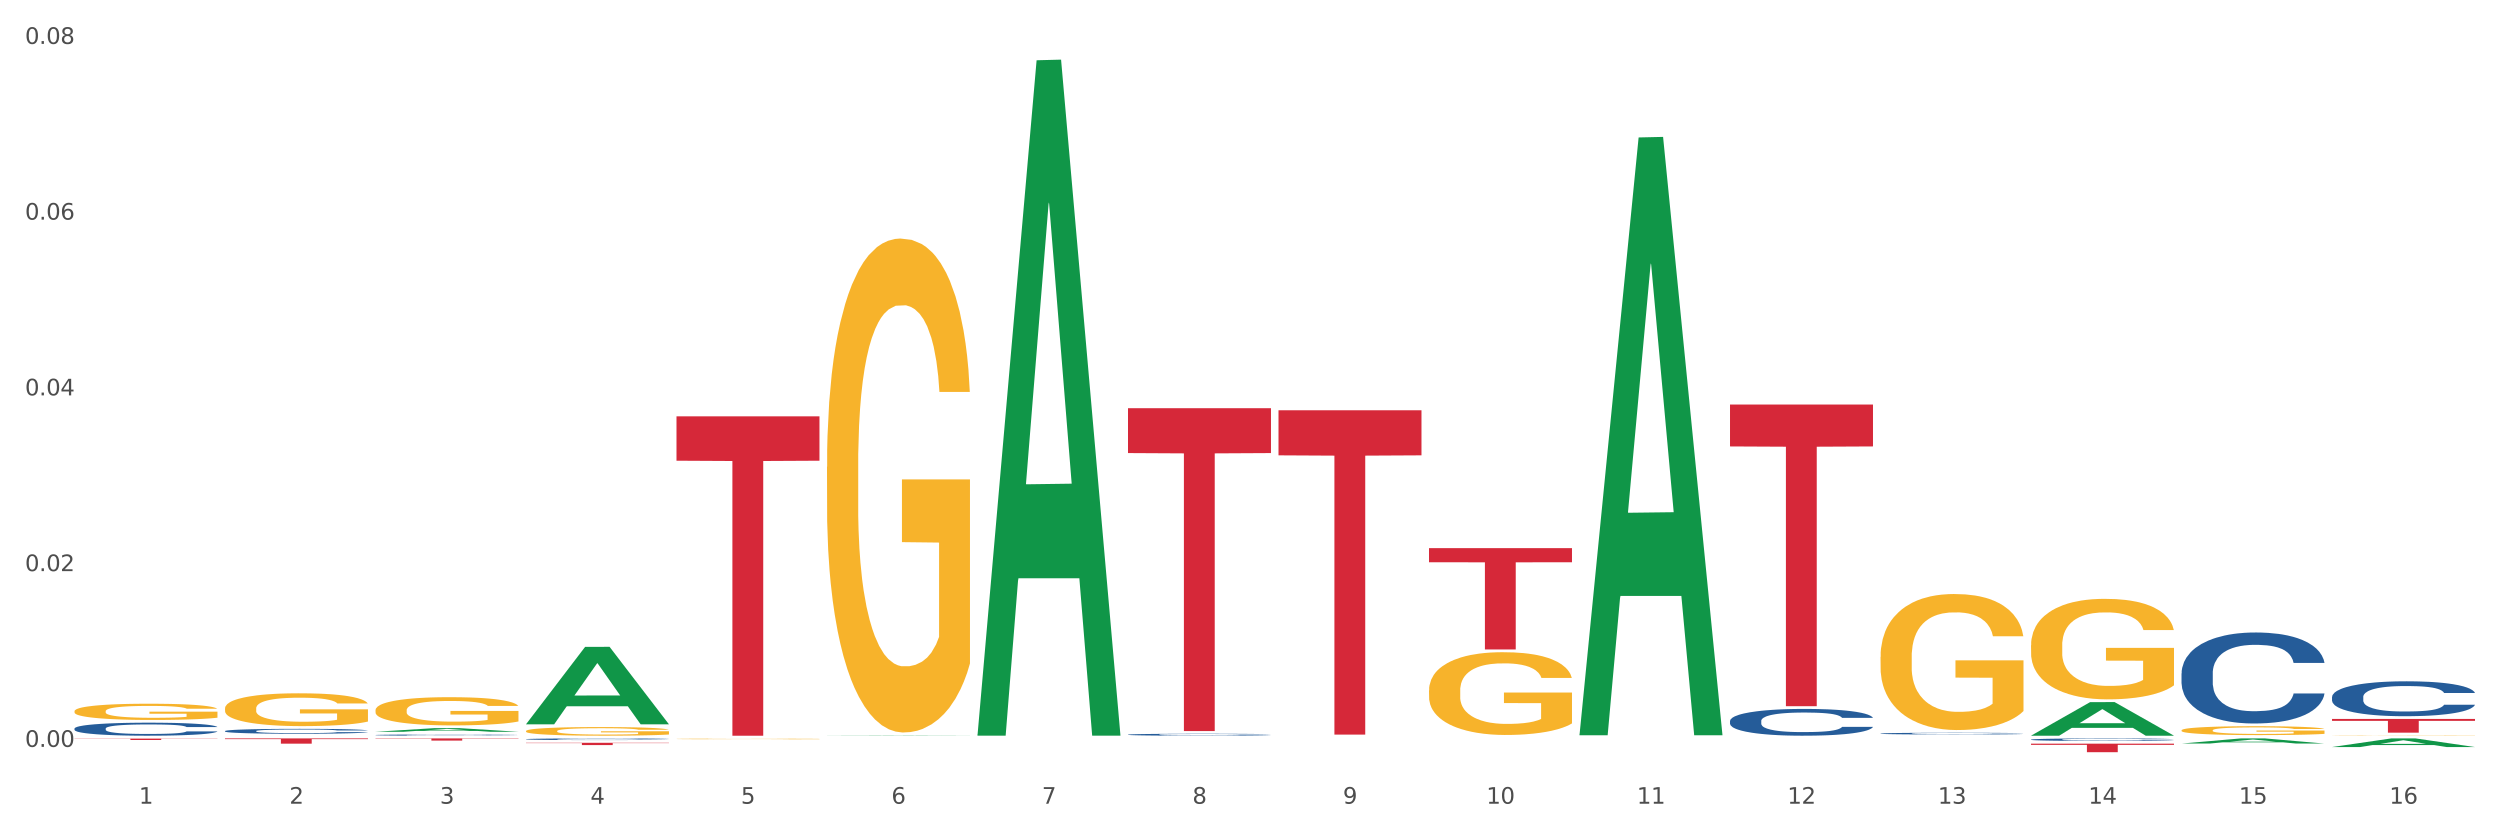 <?xml version="1.0" encoding="utf-8" standalone="no"?>
<!DOCTYPE svg PUBLIC "-//W3C//DTD SVG 1.1//EN"
  "http://www.w3.org/Graphics/SVG/1.1/DTD/svg11.dtd">
<svg xmlns:xlink="http://www.w3.org/1999/xlink" width="1080pt" height="360pt" viewBox="0 0 1080 360" xmlns="http://www.w3.org/2000/svg" version="1.1">
 <rect x="0" y="0" width="1080" height="360" fill="#333333" stroke="none"/>
 <defs>
  <style type="text/css">*{stroke-linejoin: round; stroke-linecap: butt}</style>
 </defs>
 <g id="figure_1">
  <g id="patch_1">
   <path d="M 0 360 
L 1080 360 
L 1080 0 
L 0 0 
z
" style="fill: #ffffff; stroke: #ffffff; stroke-linejoin: miter"/>
  </g>
  <g id="axes_1">
   <g id="matplotlib.axis_1">
    <g id="xtick_1">
     <g id="text_1">
      <!-- 1 -->
      <g style="fill: #4d4d4d" transform="translate(60.004 347.204) scale(0.096 -0.096)">
       <defs>
        <path id="DejaVuSans-31" d="M 794 531 
L 1825 531 
L 1825 4091 
L 703 3866 
L 703 4441 
L 1819 4666 
L 2450 4666 
L 2450 531 
L 3481 531 
L 3481 0 
L 794 0 
L 794 531 
z
" transform="scale(0.016)"/>
       </defs>
       <use xlink:href="#DejaVuSans-31"/>
      </g>
     </g>
    </g>
    <g id="xtick_2">
     <g id="text_2">
      <!-- 2 -->
      <g style="fill: #4d4d4d" transform="translate(125.021 347.204) scale(0.096 -0.096)">
       <defs>
        <path id="DejaVuSans-32" d="M 1228 531 
L 3431 531 
L 3431 0 
L 469 0 
L 469 531 
Q 828 903 1448 1529 
Q 2069 2156 2228 2338 
Q 2531 2678 2651 2914 
Q 2772 3150 2772 3378 
Q 2772 3750 2511 3984 
Q 2250 4219 1831 4219 
Q 1534 4219 1204 4116 
Q 875 4013 500 3803 
L 500 4441 
Q 881 4594 1212 4672 
Q 1544 4750 1819 4750 
Q 2544 4750 2975 4387 
Q 3406 4025 3406 3419 
Q 3406 3131 3298 2873 
Q 3191 2616 2906 2266 
Q 2828 2175 2409 1742 
Q 1991 1309 1228 531 
z
" transform="scale(0.016)"/>
       </defs>
       <use xlink:href="#DejaVuSans-32"/>
      </g>
     </g>
    </g>
    <g id="xtick_3">
     <g id="text_3">
      <!-- 3 -->
      <g style="fill: #4d4d4d" transform="translate(190.039 347.204) scale(0.096 -0.096)">
       <defs>
        <path id="DejaVuSans-33" d="M 2597 2516 
Q 3050 2419 3304 2112 
Q 3559 1806 3559 1356 
Q 3559 666 3084 287 
Q 2609 -91 1734 -91 
Q 1441 -91 1130 -33 
Q 819 25 488 141 
L 488 750 
Q 750 597 1062 519 
Q 1375 441 1716 441 
Q 2309 441 2620 675 
Q 2931 909 2931 1356 
Q 2931 1769 2642 2001 
Q 2353 2234 1838 2234 
L 1294 2234 
L 1294 2753 
L 1863 2753 
Q 2328 2753 2575 2939 
Q 2822 3125 2822 3475 
Q 2822 3834 2567 4026 
Q 2313 4219 1838 4219 
Q 1578 4219 1281 4162 
Q 984 4106 628 3988 
L 628 4550 
Q 988 4650 1302 4700 
Q 1616 4750 1894 4750 
Q 2613 4750 3031 4423 
Q 3450 4097 3450 3541 
Q 3450 3153 3228 2886 
Q 3006 2619 2597 2516 
z
" transform="scale(0.016)"/>
       </defs>
       <use xlink:href="#DejaVuSans-33"/>
      </g>
     </g>
    </g>
    <g id="xtick_4">
     <g id="text_4">
      <!-- 4 -->
      <g style="fill: #4d4d4d" transform="translate(255.056 347.204) scale(0.096 -0.096)">
       <defs>
        <path id="DejaVuSans-34" d="M 2419 4116 
L 825 1625 
L 2419 1625 
L 2419 4116 
z
M 2253 4666 
L 3047 4666 
L 3047 1625 
L 3713 1625 
L 3713 1100 
L 3047 1100 
L 3047 0 
L 2419 0 
L 2419 1100 
L 313 1100 
L 313 1709 
L 2253 4666 
z
" transform="scale(0.016)"/>
       </defs>
       <use xlink:href="#DejaVuSans-34"/>
      </g>
     </g>
    </g>
    <g id="xtick_5">
     <g id="text_5">
      <!-- 5 -->
      <g style="fill: #4d4d4d" transform="translate(320.073 347.204) scale(0.096 -0.096)">
       <defs>
        <path id="DejaVuSans-35" d="M 691 4666 
L 3169 4666 
L 3169 4134 
L 1269 4134 
L 1269 2991 
Q 1406 3038 1543 3061 
Q 1681 3084 1819 3084 
Q 2600 3084 3056 2656 
Q 3513 2228 3513 1497 
Q 3513 744 3044 326 
Q 2575 -91 1722 -91 
Q 1428 -91 1123 -41 
Q 819 9 494 109 
L 494 744 
Q 775 591 1075 516 
Q 1375 441 1709 441 
Q 2250 441 2565 725 
Q 2881 1009 2881 1497 
Q 2881 1984 2565 2268 
Q 2250 2553 1709 2553 
Q 1456 2553 1204 2497 
Q 953 2441 691 2322 
L 691 4666 
z
" transform="scale(0.016)"/>
       </defs>
       <use xlink:href="#DejaVuSans-35"/>
      </g>
     </g>
    </g>
    <g id="xtick_6">
     <g id="text_6">
      <!-- 6 -->
      <g style="fill: #4d4d4d" transform="translate(385.09 347.204) scale(0.096 -0.096)">
       <defs>
        <path id="DejaVuSans-36" d="M 2113 2584 
Q 1688 2584 1439 2293 
Q 1191 2003 1191 1497 
Q 1191 994 1439 701 
Q 1688 409 2113 409 
Q 2538 409 2786 701 
Q 3034 994 3034 1497 
Q 3034 2003 2786 2293 
Q 2538 2584 2113 2584 
z
M 3366 4563 
L 3366 3988 
Q 3128 4100 2886 4159 
Q 2644 4219 2406 4219 
Q 1781 4219 1451 3797 
Q 1122 3375 1075 2522 
Q 1259 2794 1537 2939 
Q 1816 3084 2150 3084 
Q 2853 3084 3261 2657 
Q 3669 2231 3669 1497 
Q 3669 778 3244 343 
Q 2819 -91 2113 -91 
Q 1303 -91 875 529 
Q 447 1150 447 2328 
Q 447 3434 972 4092 
Q 1497 4750 2381 4750 
Q 2619 4750 2861 4703 
Q 3103 4656 3366 4563 
z
" transform="scale(0.016)"/>
       </defs>
       <use xlink:href="#DejaVuSans-36"/>
      </g>
     </g>
    </g>
    <g id="xtick_7">
     <g id="text_7">
      <!-- 7 -->
      <g style="fill: #4d4d4d" transform="translate(450.108 347.204) scale(0.096 -0.096)">
       <defs>
        <path id="DejaVuSans-37" d="M 525 4666 
L 3525 4666 
L 3525 4397 
L 1831 0 
L 1172 0 
L 2766 4134 
L 525 4134 
L 525 4666 
z
" transform="scale(0.016)"/>
       </defs>
       <use xlink:href="#DejaVuSans-37"/>
      </g>
     </g>
    </g>
    <g id="xtick_8">
     <g id="text_8">
      <!-- 8 -->
      <g style="fill: #4d4d4d" transform="translate(515.125 347.204) scale(0.096 -0.096)">
       <defs>
        <path id="DejaVuSans-38" d="M 2034 2216 
Q 1584 2216 1326 1975 
Q 1069 1734 1069 1313 
Q 1069 891 1326 650 
Q 1584 409 2034 409 
Q 2484 409 2743 651 
Q 3003 894 3003 1313 
Q 3003 1734 2745 1975 
Q 2488 2216 2034 2216 
z
M 1403 2484 
Q 997 2584 770 2862 
Q 544 3141 544 3541 
Q 544 4100 942 4425 
Q 1341 4750 2034 4750 
Q 2731 4750 3128 4425 
Q 3525 4100 3525 3541 
Q 3525 3141 3298 2862 
Q 3072 2584 2669 2484 
Q 3125 2378 3379 2068 
Q 3634 1759 3634 1313 
Q 3634 634 3220 271 
Q 2806 -91 2034 -91 
Q 1263 -91 848 271 
Q 434 634 434 1313 
Q 434 1759 690 2068 
Q 947 2378 1403 2484 
z
M 1172 3481 
Q 1172 3119 1398 2916 
Q 1625 2713 2034 2713 
Q 2441 2713 2670 2916 
Q 2900 3119 2900 3481 
Q 2900 3844 2670 4047 
Q 2441 4250 2034 4250 
Q 1625 4250 1398 4047 
Q 1172 3844 1172 3481 
z
" transform="scale(0.016)"/>
       </defs>
       <use xlink:href="#DejaVuSans-38"/>
      </g>
     </g>
    </g>
    <g id="xtick_9">
     <g id="text_9">
      <!-- 9 -->
      <g style="fill: #4d4d4d" transform="translate(580.142 347.204) scale(0.096 -0.096)">
       <defs>
        <path id="DejaVuSans-39" d="M 703 97 
L 703 672 
Q 941 559 1184 500 
Q 1428 441 1663 441 
Q 2288 441 2617 861 
Q 2947 1281 2994 2138 
Q 2813 1869 2534 1725 
Q 2256 1581 1919 1581 
Q 1219 1581 811 2004 
Q 403 2428 403 3163 
Q 403 3881 828 4315 
Q 1253 4750 1959 4750 
Q 2769 4750 3195 4129 
Q 3622 3509 3622 2328 
Q 3622 1225 3098 567 
Q 2575 -91 1691 -91 
Q 1453 -91 1209 -44 
Q 966 3 703 97 
z
M 1959 2075 
Q 2384 2075 2632 2365 
Q 2881 2656 2881 3163 
Q 2881 3666 2632 3958 
Q 2384 4250 1959 4250 
Q 1534 4250 1286 3958 
Q 1038 3666 1038 3163 
Q 1038 2656 1286 2365 
Q 1534 2075 1959 2075 
z
" transform="scale(0.016)"/>
       </defs>
       <use xlink:href="#DejaVuSans-39"/>
      </g>
     </g>
    </g>
    <g id="xtick_10">
     <g id="text_10">
      <!-- 10 -->
      <g style="fill: #4d4d4d" transform="translate(642.105 347.204) scale(0.096 -0.096)">
       <defs>
        <path id="DejaVuSans-30" d="M 2034 4250 
Q 1547 4250 1301 3770 
Q 1056 3291 1056 2328 
Q 1056 1369 1301 889 
Q 1547 409 2034 409 
Q 2525 409 2770 889 
Q 3016 1369 3016 2328 
Q 3016 3291 2770 3770 
Q 2525 4250 2034 4250 
z
M 2034 4750 
Q 2819 4750 3233 4129 
Q 3647 3509 3647 2328 
Q 3647 1150 3233 529 
Q 2819 -91 2034 -91 
Q 1250 -91 836 529 
Q 422 1150 422 2328 
Q 422 3509 836 4129 
Q 1250 4750 2034 4750 
z
" transform="scale(0.016)"/>
       </defs>
       <use xlink:href="#DejaVuSans-31"/>
       <use xlink:href="#DejaVuSans-30" transform="translate(63.623 0)"/>
      </g>
     </g>
    </g>
    <g id="xtick_11">
     <g id="text_11">
      <!-- 11 -->
      <g style="fill: #4d4d4d" transform="translate(707.123 347.204) scale(0.096 -0.096)">
       <use xlink:href="#DejaVuSans-31"/>
       <use xlink:href="#DejaVuSans-31" transform="translate(63.623 0)"/>
      </g>
     </g>
    </g>
    <g id="xtick_12">
     <g id="text_12">
      <!-- 12 -->
      <g style="fill: #4d4d4d" transform="translate(772.14 347.204) scale(0.096 -0.096)">
       <use xlink:href="#DejaVuSans-31"/>
       <use xlink:href="#DejaVuSans-32" transform="translate(63.623 0)"/>
      </g>
     </g>
    </g>
    <g id="xtick_13">
     <g id="text_13">
      <!-- 13 -->
      <g style="fill: #4d4d4d" transform="translate(837.157 347.204) scale(0.096 -0.096)">
       <use xlink:href="#DejaVuSans-31"/>
       <use xlink:href="#DejaVuSans-33" transform="translate(63.623 0)"/>
      </g>
     </g>
    </g>
    <g id="xtick_14">
     <g id="text_14">
      <!-- 14 -->
      <g style="fill: #4d4d4d" transform="translate(902.174 347.204) scale(0.096 -0.096)">
       <use xlink:href="#DejaVuSans-31"/>
       <use xlink:href="#DejaVuSans-34" transform="translate(63.623 0)"/>
      </g>
     </g>
    </g>
    <g id="xtick_15">
     <g id="text_15">
      <!-- 15 -->
      <g style="fill: #4d4d4d" transform="translate(967.192 347.204) scale(0.096 -0.096)">
       <use xlink:href="#DejaVuSans-31"/>
       <use xlink:href="#DejaVuSans-35" transform="translate(63.623 0)"/>
      </g>
     </g>
    </g>
    <g id="xtick_16">
     <g id="text_16">
      <!-- 16 -->
      <g style="fill: #4d4d4d" transform="translate(1032.209 347.204) scale(0.096 -0.096)">
       <use xlink:href="#DejaVuSans-31"/>
       <use xlink:href="#DejaVuSans-36" transform="translate(63.623 0)"/>
      </g>
     </g>
    </g>
    <g id="xtick_17"/>
    <g id="xtick_18"/>
    <g id="xtick_19"/>
    <g id="xtick_20"/>
    <g id="xtick_21"/>
    <g id="xtick_22"/>
    <g id="xtick_23"/>
    <g id="xtick_24"/>
    <g id="xtick_25"/>
    <g id="xtick_26"/>
    <g id="xtick_27"/>
    <g id="xtick_28"/>
    <g id="xtick_29"/>
    <g id="xtick_30"/>
    <g id="xtick_31"/>
   </g>
   <g id="matplotlib.axis_2">
    <g id="ytick_1">
     <g id="text_17">
      <!-- 0.00 -->
      <g style="fill: #4d4d4d" transform="translate(10.8 322.646) scale(0.096 -0.096)">
       <defs>
        <path id="DejaVuSans-2e" d="M 684 794 
L 1344 794 
L 1344 0 
L 684 0 
L 684 794 
z
" transform="scale(0.016)"/>
       </defs>
       <use xlink:href="#DejaVuSans-30"/>
       <use xlink:href="#DejaVuSans-2e" transform="translate(63.623 0)"/>
       <use xlink:href="#DejaVuSans-30" transform="translate(95.41 0)"/>
       <use xlink:href="#DejaVuSans-30" transform="translate(159.033 0)"/>
      </g>
     </g>
    </g>
    <g id="ytick_2">
     <g id="text_18">
      <!-- 0.02 -->
      <g style="fill: #4d4d4d" transform="translate(10.8 246.726) scale(0.096 -0.096)">
       <use xlink:href="#DejaVuSans-30"/>
       <use xlink:href="#DejaVuSans-2e" transform="translate(63.623 0)"/>
       <use xlink:href="#DejaVuSans-30" transform="translate(95.41 0)"/>
       <use xlink:href="#DejaVuSans-32" transform="translate(159.033 0)"/>
      </g>
     </g>
    </g>
    <g id="ytick_3">
     <g id="text_19">
      <!-- 0.04 -->
      <g style="fill: #4d4d4d" transform="translate(10.8 170.806) scale(0.096 -0.096)">
       <use xlink:href="#DejaVuSans-30"/>
       <use xlink:href="#DejaVuSans-2e" transform="translate(63.623 0)"/>
       <use xlink:href="#DejaVuSans-30" transform="translate(95.41 0)"/>
       <use xlink:href="#DejaVuSans-34" transform="translate(159.033 0)"/>
      </g>
     </g>
    </g>
    <g id="ytick_4">
     <g id="text_20">
      <!-- 0.06 -->
      <g style="fill: #4d4d4d" transform="translate(10.8 94.886) scale(0.096 -0.096)">
       <use xlink:href="#DejaVuSans-30"/>
       <use xlink:href="#DejaVuSans-2e" transform="translate(63.623 0)"/>
       <use xlink:href="#DejaVuSans-30" transform="translate(95.41 0)"/>
       <use xlink:href="#DejaVuSans-36" transform="translate(159.033 0)"/>
      </g>
     </g>
    </g>
    <g id="ytick_5">
     <g id="text_21">
      <!-- 0.08 -->
      <g style="fill: #4d4d4d" transform="translate(10.8 18.966) scale(0.096 -0.096)">
       <use xlink:href="#DejaVuSans-30"/>
       <use xlink:href="#DejaVuSans-2e" transform="translate(63.623 0)"/>
       <use xlink:href="#DejaVuSans-30" transform="translate(95.41 0)"/>
       <use xlink:href="#DejaVuSans-38" transform="translate(159.033 0)"/>
      </g>
     </g>
    </g>
    <g id="ytick_6"/>
    <g id="ytick_7"/>
    <g id="ytick_8"/>
    <g id="ytick_9"/>
   </g>
   <g id="PolyCollection_1">
    <path d="M 97.192 306.056 
L 97.265 306.043 
L 97.265 305.577 
L 97.411 305.176 
L 98.14 304.204 
L 99.234 303.402 
L 100.036 302.974 
L 100.838 302.625 
L 101.786 302.275 
L 102.953 301.912 
L 105.068 301.381 
L 106.381 301.109 
L 107.985 300.825 
L 110.902 300.41 
L 113.017 300.177 
L 115.204 299.983 
L 118.778 299.75 
L 121.111 299.646 
L 123.591 299.568 
L 126.58 299.517 
L 128.841 299.504 
L 133.8 299.543 
L 138.03 299.659 
L 140.071 299.75 
L 142.697 299.905 
L 144.082 300.009 
L 146.343 300.216 
L 148.676 300.488 
L 150.281 300.721 
L 152.687 301.161 
L 154.51 301.602 
L 156.188 302.145 
L 157.063 302.521 
L 157.719 302.871 
L 158.302 303.272 
L 158.886 303.907 
L 145.759 303.907 
L 145.249 303.453 
L 144.447 303.026 
L 143.28 302.612 
L 142.259 302.353 
L 140.509 302.029 
L 138.905 301.822 
L 137.227 301.666 
L 135.185 301.537 
L 133.581 301.472 
L 131.321 301.42 
L 126.872 301.433 
L 123.882 301.537 
L 121.84 301.666 
L 120.528 301.783 
L 119.361 301.912 
L 118.048 302.094 
L 116.517 302.366 
L 115.423 302.612 
L 114.329 302.922 
L 113.454 303.233 
L 112.652 303.596 
L 111.996 303.984 
L 111.485 304.386 
L 111.048 304.878 
L 110.683 305.694 
L 110.683 307.468 
L 110.829 307.869 
L 111.194 308.4 
L 111.631 308.801 
L 112.36 309.281 
L 113.017 309.604 
L 114.256 310.071 
L 115.642 310.459 
L 116.736 310.705 
L 117.83 310.912 
L 119.726 311.197 
L 121.84 311.43 
L 123.664 311.573 
L 126.143 311.702 
L 127.82 311.754 
L 129.279 311.78 
L 132.852 311.78 
L 135.404 311.741 
L 138.248 311.65 
L 140.436 311.534 
L 142.259 311.391 
L 144.301 311.158 
L 145.614 310.938 
L 145.614 308.232 
L 129.57 308.219 
L 129.57 306.419 
L 158.959 306.419 
L 158.959 311.702 
L 157.719 311.974 
L 156.333 312.22 
L 154.875 312.44 
L 152.687 312.712 
L 150.062 312.971 
L 147.728 313.153 
L 145.249 313.308 
L 142.332 313.45 
L 138.54 313.58 
L 136.206 313.632 
L 133.289 313.671 
L 129.862 313.684 
L 126.872 313.658 
L 123.955 313.593 
L 120.892 313.476 
L 117.903 313.308 
L 115.642 313.14 
L 113.381 312.932 
L 110.975 312.66 
L 109.079 312.401 
L 107.62 312.168 
L 106.016 311.871 
L 104.266 311.482 
L 102.953 311.132 
L 101.786 310.77 
L 100.547 310.304 
L 99.672 309.902 
L 98.797 309.397 
L 98.286 309.022 
L 97.703 308.439 
L 97.265 307.623 
L 97.192 306.056 
z
" clip-path="url(#pf4d79f38ef)" style="fill: #f7b32b"/>
    <path d="M 877.399 278.768 
L 877.472 278.729 
L 877.472 277.301 
L 877.618 276.072 
L 878.347 273.097 
L 879.441 270.638 
L 880.243 269.329 
L 881.045 268.258 
L 881.993 267.187 
L 883.16 266.077 
L 885.275 264.451 
L 886.588 263.618 
L 888.192 262.745 
L 891.109 261.476 
L 893.224 260.762 
L 895.411 260.168 
L 898.985 259.454 
L 901.318 259.136 
L 903.798 258.898 
L 906.787 258.74 
L 909.048 258.7 
L 914.007 258.819 
L 918.236 259.176 
L 920.278 259.454 
L 922.904 259.93 
L 924.289 260.247 
L 926.55 260.881 
L 928.883 261.714 
L 930.488 262.428 
L 932.894 263.777 
L 934.717 265.125 
L 936.394 266.791 
L 937.27 267.941 
L 937.926 269.012 
L 938.509 270.241 
L 939.093 272.185 
L 925.966 272.185 
L 925.456 270.797 
L 924.654 269.488 
L 923.487 268.219 
L 922.466 267.425 
L 920.716 266.434 
L 919.111 265.799 
L 917.434 265.323 
L 915.392 264.927 
L 913.788 264.729 
L 911.527 264.57 
L 907.079 264.61 
L 904.089 264.927 
L 902.047 265.323 
L 900.735 265.68 
L 899.568 266.077 
L 898.255 266.632 
L 896.724 267.465 
L 895.63 268.219 
L 894.536 269.171 
L 893.661 270.122 
L 892.859 271.233 
L 892.203 272.423 
L 891.692 273.652 
L 891.255 275.159 
L 890.89 277.658 
L 890.89 283.092 
L 891.036 284.321 
L 891.4 285.947 
L 891.838 287.177 
L 892.567 288.644 
L 893.224 289.636 
L 894.463 291.063 
L 895.849 292.253 
L 896.943 293.007 
L 898.037 293.641 
L 899.933 294.514 
L 902.047 295.228 
L 903.87 295.664 
L 906.35 296.061 
L 908.027 296.219 
L 909.486 296.299 
L 913.059 296.299 
L 915.611 296.18 
L 918.455 295.902 
L 920.643 295.545 
L 922.466 295.109 
L 924.508 294.395 
L 925.82 293.721 
L 925.82 285.431 
L 909.777 285.392 
L 909.777 279.879 
L 939.166 279.879 
L 939.166 296.061 
L 937.926 296.893 
L 936.54 297.647 
L 935.082 298.321 
L 932.894 299.154 
L 930.269 299.947 
L 927.935 300.503 
L 925.456 300.979 
L 922.539 301.415 
L 918.747 301.811 
L 916.413 301.97 
L 913.496 302.089 
L 910.069 302.129 
L 907.079 302.049 
L 904.162 301.851 
L 901.099 301.494 
L 898.109 300.979 
L 895.849 300.463 
L 893.588 299.828 
L 891.182 298.996 
L 889.286 298.202 
L 887.827 297.488 
L 886.223 296.576 
L 884.473 295.386 
L 883.16 294.316 
L 881.993 293.205 
L 880.754 291.777 
L 879.879 290.548 
L 879.003 289.001 
L 878.493 287.851 
L 877.91 286.066 
L 877.472 283.567 
L 877.399 278.768 
z
" clip-path="url(#pf4d79f38ef)" style="fill: #f7b32b"/>
    <path d="M 812.382 283.771 
L 812.455 283.717 
L 812.455 281.785 
L 812.601 280.122 
L 813.33 276.097 
L 814.424 272.769 
L 815.226 270.998 
L 816.028 269.549 
L 816.976 268.1 
L 818.143 266.597 
L 820.258 264.397 
L 821.57 263.27 
L 823.175 262.089 
L 826.092 260.372 
L 828.206 259.406 
L 830.394 258.601 
L 833.967 257.635 
L 836.301 257.206 
L 838.78 256.884 
L 841.77 256.669 
L 844.031 256.615 
L 848.99 256.776 
L 853.219 257.259 
L 855.261 257.635 
L 857.886 258.279 
L 859.272 258.708 
L 861.532 259.567 
L 863.866 260.694 
L 865.47 261.66 
L 867.877 263.485 
L 869.7 265.309 
L 871.377 267.563 
L 872.252 269.12 
L 872.909 270.569 
L 873.492 272.232 
L 874.075 274.862 
L 860.949 274.862 
L 860.439 272.984 
L 859.636 271.213 
L 858.47 269.495 
L 857.449 268.422 
L 855.699 267.08 
L 854.094 266.222 
L 852.417 265.578 
L 850.375 265.041 
L 848.771 264.773 
L 846.51 264.558 
L 842.062 264.612 
L 839.072 265.041 
L 837.03 265.578 
L 835.717 266.061 
L 834.551 266.597 
L 833.238 267.349 
L 831.707 268.476 
L 830.613 269.495 
L 829.519 270.783 
L 828.644 272.071 
L 827.842 273.574 
L 827.185 275.184 
L 826.675 276.848 
L 826.237 278.887 
L 825.873 282.268 
L 825.873 289.621 
L 826.019 291.284 
L 826.383 293.485 
L 826.821 295.148 
L 827.55 297.134 
L 828.206 298.476 
L 829.446 300.408 
L 830.832 302.018 
L 831.925 303.037 
L 833.019 303.896 
L 834.915 305.077 
L 837.03 306.043 
L 838.853 306.633 
L 841.333 307.17 
L 843.01 307.384 
L 844.468 307.492 
L 848.042 307.492 
L 850.594 307.331 
L 853.438 306.955 
L 855.626 306.472 
L 857.449 305.882 
L 859.491 304.916 
L 860.803 304.003 
L 860.803 292.787 
L 844.76 292.733 
L 844.76 285.274 
L 874.148 285.274 
L 874.148 307.17 
L 872.909 308.297 
L 871.523 309.316 
L 870.065 310.229 
L 867.877 311.356 
L 865.252 312.429 
L 862.918 313.181 
L 860.439 313.825 
L 857.522 314.415 
L 853.73 314.952 
L 851.396 315.166 
L 848.479 315.327 
L 845.052 315.381 
L 842.062 315.274 
L 839.145 315.005 
L 836.082 314.522 
L 833.092 313.825 
L 830.832 313.127 
L 828.571 312.268 
L 826.164 311.141 
L 824.268 310.068 
L 822.81 309.102 
L 821.206 307.867 
L 819.455 306.257 
L 818.143 304.808 
L 816.976 303.306 
L 815.736 301.374 
L 814.861 299.71 
L 813.986 297.617 
L 813.476 296.061 
L 812.892 293.646 
L 812.455 290.265 
L 812.382 283.771 
z
" clip-path="url(#pf4d79f38ef)" style="fill: #f7b32b"/>
    <path d="M 617.33 298.274 
L 617.403 298.242 
L 617.403 297.066 
L 617.549 296.054 
L 618.278 293.605 
L 619.372 291.58 
L 620.174 290.502 
L 620.976 289.621 
L 621.924 288.739 
L 623.091 287.825 
L 625.206 286.486 
L 626.519 285.8 
L 628.123 285.082 
L 631.04 284.037 
L 633.155 283.449 
L 635.342 282.959 
L 638.916 282.372 
L 641.249 282.11 
L 643.729 281.914 
L 646.718 281.784 
L 648.979 281.751 
L 653.938 281.849 
L 658.167 282.143 
L 660.209 282.372 
L 662.835 282.763 
L 664.22 283.025 
L 666.481 283.547 
L 668.814 284.233 
L 670.419 284.821 
L 672.825 285.931 
L 674.648 287.041 
L 676.325 288.413 
L 677.201 289.36 
L 677.857 290.241 
L 678.44 291.253 
L 679.024 292.854 
L 665.897 292.854 
L 665.387 291.711 
L 664.585 290.633 
L 663.418 289.588 
L 662.397 288.935 
L 660.647 288.119 
L 659.043 287.596 
L 657.365 287.204 
L 655.323 286.878 
L 653.719 286.715 
L 651.458 286.584 
L 647.01 286.617 
L 644.02 286.878 
L 641.978 287.204 
L 640.666 287.498 
L 639.499 287.825 
L 638.186 288.282 
L 636.655 288.968 
L 635.561 289.588 
L 634.467 290.372 
L 633.592 291.156 
L 632.79 292.07 
L 632.134 293.049 
L 631.623 294.062 
L 631.186 295.303 
L 630.821 297.36 
L 630.821 301.833 
L 630.967 302.846 
L 631.332 304.185 
L 631.769 305.197 
L 632.498 306.405 
L 633.155 307.221 
L 634.394 308.397 
L 635.78 309.377 
L 636.874 309.997 
L 637.968 310.52 
L 639.864 311.238 
L 641.978 311.826 
L 643.801 312.185 
L 646.281 312.511 
L 647.958 312.642 
L 649.417 312.707 
L 652.99 312.707 
L 655.542 312.609 
L 658.386 312.381 
L 660.574 312.087 
L 662.397 311.728 
L 664.439 311.14 
L 665.752 310.585 
L 665.752 303.76 
L 649.708 303.727 
L 649.708 299.188 
L 679.097 299.188 
L 679.097 312.511 
L 677.857 313.197 
L 676.471 313.818 
L 675.013 314.373 
L 672.825 315.058 
L 670.2 315.712 
L 667.866 316.169 
L 665.387 316.561 
L 662.47 316.92 
L 658.678 317.246 
L 656.344 317.377 
L 653.427 317.475 
L 650 317.508 
L 647.01 317.442 
L 644.093 317.279 
L 641.03 316.985 
L 638.041 316.561 
L 635.78 316.136 
L 633.519 315.614 
L 631.113 314.928 
L 629.217 314.275 
L 627.758 313.687 
L 626.154 312.936 
L 624.404 311.956 
L 623.091 311.075 
L 621.924 310.16 
L 620.685 308.985 
L 619.81 307.972 
L 618.934 306.699 
L 618.424 305.752 
L 617.841 304.283 
L 617.403 302.225 
L 617.33 298.274 
z
" clip-path="url(#pf4d79f38ef)" style="fill: #f7b32b"/>
    <path d="M 357.261 201.653 
L 357.334 201.458 
L 357.334 194.442 
L 357.48 188.4 
L 358.209 173.784 
L 359.303 161.701 
L 360.105 155.27 
L 360.907 150.008 
L 361.855 144.746 
L 363.022 139.289 
L 365.137 131.298 
L 366.45 127.206 
L 368.054 122.918 
L 370.971 116.682 
L 373.086 113.174 
L 375.273 110.251 
L 378.847 106.743 
L 381.18 105.184 
L 383.66 104.014 
L 386.649 103.235 
L 388.91 103.04 
L 393.869 103.625 
L 398.098 105.379 
L 400.14 106.743 
L 402.766 109.081 
L 404.151 110.641 
L 406.412 113.759 
L 408.745 117.851 
L 410.35 121.359 
L 412.756 127.985 
L 414.579 134.612 
L 416.256 142.797 
L 417.132 148.448 
L 417.788 153.71 
L 418.371 159.752 
L 418.955 169.301 
L 405.828 169.301 
L 405.318 162.48 
L 404.516 156.049 
L 403.349 149.813 
L 402.328 145.915 
L 400.578 141.043 
L 398.974 137.925 
L 397.296 135.586 
L 395.254 133.637 
L 393.65 132.663 
L 391.39 131.883 
L 386.941 132.078 
L 383.951 133.637 
L 381.909 135.586 
L 380.597 137.34 
L 379.43 139.289 
L 378.117 142.017 
L 376.586 146.11 
L 375.492 149.813 
L 374.398 154.49 
L 373.523 159.167 
L 372.721 164.624 
L 372.065 170.471 
L 371.554 176.512 
L 371.117 183.918 
L 370.752 196.196 
L 370.752 222.895 
L 370.898 228.937 
L 371.263 236.927 
L 371.7 242.968 
L 372.429 250.179 
L 373.086 255.051 
L 374.325 262.067 
L 375.711 267.914 
L 376.805 271.617 
L 377.899 274.735 
L 379.795 279.022 
L 381.909 282.53 
L 383.733 284.674 
L 386.212 286.623 
L 387.889 287.403 
L 389.348 287.792 
L 392.921 287.792 
L 395.473 287.208 
L 398.317 285.843 
L 400.505 284.089 
L 402.328 281.946 
L 404.37 278.438 
L 405.683 275.125 
L 405.683 234.393 
L 389.639 234.199 
L 389.639 207.109 
L 419.028 207.109 
L 419.028 286.623 
L 417.788 290.716 
L 416.402 294.418 
L 414.944 297.732 
L 412.756 301.824 
L 410.131 305.722 
L 407.797 308.45 
L 405.318 310.789 
L 402.401 312.933 
L 398.609 314.882 
L 396.275 315.661 
L 393.358 316.246 
L 389.931 316.441 
L 386.941 316.051 
L 384.024 315.076 
L 380.961 313.322 
L 377.972 310.789 
L 375.711 308.255 
L 373.45 305.137 
L 371.044 301.045 
L 369.148 297.147 
L 367.689 293.639 
L 366.085 289.157 
L 364.335 283.31 
L 363.022 278.048 
L 361.855 272.591 
L 360.616 265.575 
L 359.741 259.534 
L 358.866 251.933 
L 358.355 246.282 
L 357.772 237.512 
L 357.334 225.234 
L 357.261 201.653 
z
" clip-path="url(#pf4d79f38ef)" style="fill: #f7b32b"/>
    <path d="M 292.244 319.222 
L 292.317 319.222 
L 292.317 319.213 
L 292.463 319.206 
L 293.192 319.187 
L 294.286 319.172 
L 295.088 319.165 
L 295.89 319.158 
L 296.838 319.151 
L 298.005 319.145 
L 300.12 319.135 
L 301.432 319.13 
L 303.037 319.124 
L 305.954 319.117 
L 308.068 319.112 
L 310.256 319.109 
L 313.829 319.104 
L 316.163 319.102 
L 318.642 319.101 
L 321.632 319.1 
L 323.893 319.1 
L 328.852 319.1 
L 333.081 319.103 
L 335.123 319.104 
L 337.748 319.107 
L 339.134 319.109 
L 341.395 319.113 
L 343.728 319.118 
L 345.332 319.122 
L 347.739 319.131 
L 349.562 319.139 
L 351.239 319.149 
L 352.114 319.156 
L 352.771 319.163 
L 353.354 319.17 
L 353.937 319.182 
L 340.811 319.182 
L 340.301 319.173 
L 339.499 319.165 
L 338.332 319.158 
L 337.311 319.153 
L 335.561 319.147 
L 333.956 319.143 
L 332.279 319.14 
L 330.237 319.138 
L 328.633 319.136 
L 326.372 319.136 
L 321.924 319.136 
L 318.934 319.138 
L 316.892 319.14 
L 315.58 319.142 
L 314.413 319.145 
L 313.1 319.148 
L 311.569 319.153 
L 310.475 319.158 
L 309.381 319.164 
L 308.506 319.169 
L 307.704 319.176 
L 307.047 319.183 
L 306.537 319.191 
L 306.099 319.2 
L 305.735 319.215 
L 305.735 319.248 
L 305.881 319.256 
L 306.245 319.266 
L 306.683 319.273 
L 307.412 319.282 
L 308.068 319.288 
L 309.308 319.297 
L 310.694 319.304 
L 311.788 319.309 
L 312.881 319.313 
L 314.777 319.318 
L 316.892 319.322 
L 318.715 319.325 
L 321.195 319.327 
L 322.872 319.328 
L 324.33 319.329 
L 327.904 319.329 
L 330.456 319.328 
L 333.3 319.326 
L 335.488 319.324 
L 337.311 319.322 
L 339.353 319.317 
L 340.665 319.313 
L 340.665 319.263 
L 324.622 319.262 
L 324.622 319.229 
L 354.01 319.229 
L 354.01 319.327 
L 352.771 319.332 
L 351.385 319.337 
L 349.927 319.341 
L 347.739 319.346 
L 345.114 319.351 
L 342.78 319.354 
L 340.301 319.357 
L 337.384 319.36 
L 333.592 319.362 
L 331.258 319.363 
L 328.341 319.364 
L 324.914 319.364 
L 321.924 319.364 
L 319.007 319.363 
L 315.944 319.361 
L 312.954 319.357 
L 310.694 319.354 
L 308.433 319.35 
L 306.027 319.345 
L 304.131 319.34 
L 302.672 319.336 
L 301.068 319.331 
L 299.318 319.323 
L 298.005 319.317 
L 296.838 319.31 
L 295.598 319.301 
L 294.723 319.294 
L 293.848 319.284 
L 293.338 319.277 
L 292.754 319.267 
L 292.317 319.251 
L 292.244 319.222 
z
" clip-path="url(#pf4d79f38ef)" style="fill: #f7b32b"/>
    <path d="M 227.227 315.816 
L 227.3 315.813 
L 227.3 315.69 
L 227.445 315.584 
L 228.175 315.329 
L 229.269 315.117 
L 230.071 315.004 
L 230.873 314.912 
L 231.821 314.82 
L 232.988 314.725 
L 235.102 314.585 
L 236.415 314.513 
L 238.019 314.438 
L 240.936 314.329 
L 243.051 314.267 
L 245.239 314.216 
L 248.812 314.155 
L 251.146 314.128 
L 253.625 314.107 
L 256.615 314.093 
L 258.876 314.09 
L 263.834 314.1 
L 268.064 314.131 
L 270.106 314.155 
L 272.731 314.196 
L 274.117 314.223 
L 276.377 314.278 
L 278.711 314.349 
L 280.315 314.411 
L 282.722 314.527 
L 284.545 314.643 
L 286.222 314.786 
L 287.097 314.885 
L 287.753 314.977 
L 288.337 315.083 
L 288.92 315.25 
L 275.794 315.25 
L 275.283 315.131 
L 274.481 315.018 
L 273.315 314.909 
L 272.294 314.841 
L 270.543 314.755 
L 268.939 314.701 
L 267.262 314.66 
L 265.22 314.626 
L 263.616 314.609 
L 261.355 314.595 
L 256.907 314.598 
L 253.917 314.626 
L 251.875 314.66 
L 250.562 314.69 
L 249.396 314.725 
L 248.083 314.772 
L 246.552 314.844 
L 245.458 314.909 
L 244.364 314.991 
L 243.489 315.073 
L 242.687 315.168 
L 242.03 315.271 
L 241.52 315.376 
L 241.082 315.506 
L 240.718 315.721 
L 240.718 316.188 
L 240.863 316.294 
L 241.228 316.434 
L 241.666 316.54 
L 242.395 316.666 
L 243.051 316.751 
L 244.291 316.874 
L 245.676 316.976 
L 246.77 317.041 
L 247.864 317.096 
L 249.76 317.171 
L 251.875 317.232 
L 253.698 317.27 
L 256.177 317.304 
L 257.855 317.318 
L 259.313 317.324 
L 262.886 317.324 
L 265.439 317.314 
L 268.283 317.29 
L 270.47 317.26 
L 272.294 317.222 
L 274.335 317.161 
L 275.648 317.103 
L 275.648 316.39 
L 259.605 316.386 
L 259.605 315.912 
L 288.993 315.912 
L 288.993 317.304 
L 287.753 317.376 
L 286.368 317.44 
L 284.909 317.498 
L 282.722 317.57 
L 280.096 317.638 
L 277.763 317.686 
L 275.283 317.727 
L 272.366 317.765 
L 268.574 317.799 
L 266.241 317.812 
L 263.324 317.823 
L 259.897 317.826 
L 256.907 317.819 
L 253.99 317.802 
L 250.927 317.771 
L 247.937 317.727 
L 245.676 317.683 
L 243.416 317.628 
L 241.009 317.556 
L 239.113 317.488 
L 237.655 317.427 
L 236.05 317.348 
L 234.3 317.246 
L 232.988 317.154 
L 231.821 317.058 
L 230.581 316.935 
L 229.706 316.83 
L 228.831 316.697 
L 228.321 316.598 
L 227.737 316.444 
L 227.3 316.229 
L 227.227 315.816 
z
" clip-path="url(#pf4d79f38ef)" style="fill: #f7b32b"/>
    <path d="M 1007.434 317.756 
L 1007.507 317.755 
L 1007.507 317.751 
L 1007.652 317.747 
L 1008.382 317.738 
L 1009.475 317.731 
L 1010.278 317.727 
L 1011.08 317.724 
L 1012.028 317.721 
L 1013.195 317.717 
L 1015.309 317.712 
L 1016.622 317.71 
L 1018.226 317.707 
L 1021.143 317.703 
L 1023.258 317.701 
L 1025.446 317.699 
L 1029.019 317.697 
L 1031.353 317.696 
L 1033.832 317.696 
L 1036.822 317.695 
L 1039.083 317.695 
L 1044.041 317.695 
L 1048.271 317.696 
L 1050.313 317.697 
L 1052.938 317.699 
L 1054.324 317.7 
L 1056.584 317.702 
L 1058.918 317.704 
L 1060.522 317.706 
L 1062.929 317.71 
L 1064.752 317.714 
L 1066.429 317.719 
L 1067.304 317.723 
L 1067.96 317.726 
L 1068.544 317.73 
L 1069.127 317.736 
L 1056.001 317.736 
L 1055.49 317.731 
L 1054.688 317.728 
L 1053.521 317.724 
L 1052.5 317.721 
L 1050.75 317.718 
L 1049.146 317.716 
L 1047.469 317.715 
L 1045.427 317.714 
L 1043.823 317.713 
L 1041.562 317.713 
L 1037.114 317.713 
L 1034.124 317.714 
L 1032.082 317.715 
L 1030.769 317.716 
L 1029.602 317.717 
L 1028.29 317.719 
L 1026.758 317.721 
L 1025.665 317.724 
L 1024.571 317.727 
L 1023.696 317.729 
L 1022.893 317.733 
L 1022.237 317.736 
L 1021.727 317.74 
L 1021.289 317.745 
L 1020.925 317.752 
L 1020.925 317.769 
L 1021.07 317.772 
L 1021.435 317.777 
L 1021.873 317.781 
L 1022.602 317.785 
L 1023.258 317.788 
L 1024.498 317.793 
L 1025.883 317.796 
L 1026.977 317.798 
L 1028.071 317.8 
L 1029.967 317.803 
L 1032.082 317.805 
L 1033.905 317.806 
L 1036.384 317.808 
L 1038.062 317.808 
L 1039.52 317.808 
L 1043.093 317.808 
L 1045.646 317.808 
L 1048.49 317.807 
L 1050.677 317.806 
L 1052.5 317.805 
L 1054.542 317.803 
L 1055.855 317.801 
L 1055.855 317.776 
L 1039.812 317.775 
L 1039.812 317.759 
L 1069.2 317.759 
L 1069.2 317.808 
L 1067.96 317.81 
L 1066.575 317.812 
L 1065.116 317.815 
L 1062.929 317.817 
L 1060.303 317.819 
L 1057.97 317.821 
L 1055.49 317.823 
L 1052.573 317.824 
L 1048.781 317.825 
L 1046.448 317.826 
L 1043.531 317.826 
L 1040.103 317.826 
L 1037.114 317.826 
L 1034.197 317.825 
L 1031.134 317.824 
L 1028.144 317.823 
L 1025.883 317.821 
L 1023.623 317.819 
L 1021.216 317.817 
L 1019.32 317.814 
L 1017.862 317.812 
L 1016.257 317.809 
L 1014.507 317.806 
L 1013.195 317.802 
L 1012.028 317.799 
L 1010.788 317.795 
L 1009.913 317.791 
L 1009.038 317.786 
L 1008.527 317.783 
L 1007.944 317.778 
L 1007.507 317.77 
L 1007.434 317.756 
z
" clip-path="url(#pf4d79f38ef)" style="fill: #f7b32b"/>
    <path d="M 942.416 315.499 
L 942.489 315.495 
L 942.489 315.369 
L 942.635 315.26 
L 943.364 314.997 
L 944.458 314.779 
L 945.26 314.664 
L 946.063 314.569 
L 947.011 314.474 
L 948.177 314.376 
L 950.292 314.232 
L 951.605 314.158 
L 953.209 314.081 
L 956.126 313.969 
L 958.241 313.905 
L 960.429 313.853 
L 964.002 313.79 
L 966.335 313.762 
L 968.815 313.741 
L 971.805 313.726 
L 974.065 313.723 
L 979.024 313.734 
L 983.254 313.765 
L 985.296 313.79 
L 987.921 313.832 
L 989.306 313.86 
L 991.567 313.916 
L 993.901 313.99 
L 995.505 314.053 
L 997.911 314.172 
L 999.734 314.292 
L 1001.412 314.439 
L 1002.287 314.541 
L 1002.943 314.635 
L 1003.526 314.744 
L 1004.11 314.916 
L 990.984 314.916 
L 990.473 314.793 
L 989.671 314.678 
L 988.504 314.565 
L 987.483 314.495 
L 985.733 314.407 
L 984.129 314.351 
L 982.451 314.309 
L 980.41 314.274 
L 978.805 314.256 
L 976.545 314.242 
L 972.096 314.246 
L 969.106 314.274 
L 967.065 314.309 
L 965.752 314.341 
L 964.585 314.376 
L 963.273 314.425 
L 961.741 314.499 
L 960.647 314.565 
L 959.553 314.649 
L 958.678 314.734 
L 957.876 314.832 
L 957.22 314.937 
L 956.709 315.046 
L 956.272 315.179 
L 955.907 315.401 
L 955.907 315.881 
L 956.053 315.99 
L 956.418 316.134 
L 956.855 316.243 
L 957.585 316.373 
L 958.241 316.46 
L 959.481 316.587 
L 960.866 316.692 
L 961.96 316.759 
L 963.054 316.815 
L 964.95 316.892 
L 967.065 316.955 
L 968.888 316.994 
L 971.367 317.029 
L 973.044 317.043 
L 974.503 317.05 
L 978.076 317.05 
L 980.628 317.039 
L 983.472 317.015 
L 985.66 316.983 
L 987.483 316.945 
L 989.525 316.882 
L 990.838 316.822 
L 990.838 316.088 
L 974.795 316.085 
L 974.795 315.597 
L 1004.183 315.597 
L 1004.183 317.029 
L 1002.943 317.103 
L 1001.558 317.169 
L 1000.099 317.229 
L 997.911 317.303 
L 995.286 317.373 
L 992.953 317.422 
L 990.473 317.464 
L 987.556 317.503 
L 983.764 317.538 
L 981.431 317.552 
L 978.514 317.562 
L 975.086 317.566 
L 972.096 317.559 
L 969.179 317.541 
L 966.117 317.51 
L 963.127 317.464 
L 960.866 317.418 
L 958.605 317.362 
L 956.199 317.289 
L 954.303 317.218 
L 952.844 317.155 
L 951.24 317.075 
L 949.49 316.969 
L 948.177 316.874 
L 947.011 316.776 
L 945.771 316.65 
L 944.896 316.541 
L 944.021 316.404 
L 943.51 316.302 
L 942.927 316.145 
L 942.489 315.923 
L 942.416 315.499 
z
" clip-path="url(#pf4d79f38ef)" style="fill: #f7b32b"/>
    <path d="M 162.209 306.817 
L 162.282 306.805 
L 162.282 306.405 
L 162.428 306.059 
L 163.157 305.224 
L 164.251 304.534 
L 165.054 304.167 
L 165.856 303.866 
L 166.804 303.566 
L 167.97 303.254 
L 170.085 302.797 
L 171.398 302.563 
L 173.002 302.319 
L 175.919 301.962 
L 178.034 301.762 
L 180.222 301.595 
L 183.795 301.394 
L 186.128 301.305 
L 188.608 301.239 
L 191.598 301.194 
L 193.858 301.183 
L 198.817 301.216 
L 203.047 301.317 
L 205.089 301.394 
L 207.714 301.528 
L 209.099 301.617 
L 211.36 301.795 
L 213.694 302.029 
L 215.298 302.229 
L 217.704 302.608 
L 219.528 302.987 
L 221.205 303.454 
L 222.08 303.777 
L 222.736 304.078 
L 223.32 304.423 
L 223.903 304.968 
L 210.777 304.968 
L 210.266 304.579 
L 209.464 304.211 
L 208.297 303.855 
L 207.276 303.632 
L 205.526 303.354 
L 203.922 303.176 
L 202.245 303.042 
L 200.203 302.931 
L 198.598 302.875 
L 196.338 302.831 
L 191.889 302.842 
L 188.9 302.931 
L 186.858 303.042 
L 185.545 303.142 
L 184.378 303.254 
L 183.066 303.41 
L 181.534 303.643 
L 180.44 303.855 
L 179.347 304.122 
L 178.471 304.389 
L 177.669 304.701 
L 177.013 305.035 
L 176.503 305.38 
L 176.065 305.803 
L 175.7 306.505 
L 175.7 308.03 
L 175.846 308.375 
L 176.211 308.832 
L 176.648 309.177 
L 177.378 309.589 
L 178.034 309.867 
L 179.274 310.268 
L 180.659 310.602 
L 181.753 310.814 
L 182.847 310.992 
L 184.743 311.237 
L 186.858 311.437 
L 188.681 311.56 
L 191.16 311.671 
L 192.837 311.715 
L 194.296 311.738 
L 197.869 311.738 
L 200.422 311.704 
L 203.266 311.626 
L 205.453 311.526 
L 207.276 311.404 
L 209.318 311.203 
L 210.631 311.014 
L 210.631 308.687 
L 194.588 308.676 
L 194.588 307.128 
L 223.976 307.128 
L 223.976 311.671 
L 222.736 311.905 
L 221.351 312.116 
L 219.892 312.306 
L 217.704 312.539 
L 215.079 312.762 
L 212.746 312.918 
L 210.266 313.052 
L 207.349 313.174 
L 203.557 313.285 
L 201.224 313.33 
L 198.307 313.363 
L 194.879 313.374 
L 191.889 313.352 
L 188.972 313.296 
L 185.91 313.196 
L 182.92 313.052 
L 180.659 312.907 
L 178.399 312.729 
L 175.992 312.495 
L 174.096 312.272 
L 172.638 312.072 
L 171.033 311.816 
L 169.283 311.482 
L 167.97 311.181 
L 166.804 310.869 
L 165.564 310.468 
L 164.689 310.123 
L 163.814 309.689 
L 163.303 309.366 
L 162.72 308.865 
L 162.282 308.164 
L 162.209 306.817 
z
" clip-path="url(#pf4d79f38ef)" style="fill: #f7b32b"/>
    <path d="M 32.175 307.251 
L 32.248 307.245 
L 32.248 307.014 
L 32.394 306.815 
L 33.123 306.335 
L 34.217 305.937 
L 35.019 305.726 
L 35.821 305.553 
L 36.769 305.38 
L 37.936 305.201 
L 40.051 304.938 
L 41.363 304.803 
L 42.968 304.662 
L 45.885 304.457 
L 47.999 304.342 
L 50.187 304.246 
L 53.76 304.13 
L 56.094 304.079 
L 58.573 304.041 
L 61.563 304.015 
L 63.824 304.009 
L 68.783 304.028 
L 73.012 304.086 
L 75.054 304.13 
L 77.679 304.207 
L 79.065 304.259 
L 81.326 304.361 
L 83.659 304.496 
L 85.263 304.611 
L 87.67 304.829 
L 89.493 305.047 
L 91.17 305.316 
L 92.045 305.502 
L 92.702 305.675 
L 93.285 305.873 
L 93.868 306.187 
L 80.742 306.187 
L 80.232 305.963 
L 79.43 305.752 
L 78.263 305.547 
L 77.242 305.418 
L 75.492 305.258 
L 73.887 305.156 
L 72.21 305.079 
L 70.168 305.015 
L 68.564 304.983 
L 66.303 304.957 
L 61.855 304.963 
L 58.865 305.015 
L 56.823 305.079 
L 55.511 305.136 
L 54.344 305.201 
L 53.031 305.29 
L 51.5 305.425 
L 50.406 305.547 
L 49.312 305.7 
L 48.437 305.854 
L 47.635 306.033 
L 46.979 306.226 
L 46.468 306.424 
L 46.031 306.668 
L 45.666 307.072 
L 45.666 307.949 
L 45.812 308.148 
L 46.176 308.411 
L 46.614 308.609 
L 47.343 308.846 
L 47.999 309.007 
L 49.239 309.237 
L 50.625 309.43 
L 51.719 309.551 
L 52.812 309.654 
L 54.708 309.795 
L 56.823 309.91 
L 58.646 309.981 
L 61.126 310.045 
L 62.803 310.07 
L 64.261 310.083 
L 67.835 310.083 
L 70.387 310.064 
L 73.231 310.019 
L 75.419 309.961 
L 77.242 309.891 
L 79.284 309.776 
L 80.596 309.667 
L 80.596 308.327 
L 64.553 308.321 
L 64.553 307.43 
L 93.941 307.43 
L 93.941 310.045 
L 92.702 310.179 
L 91.316 310.301 
L 89.858 310.41 
L 87.67 310.544 
L 85.045 310.673 
L 82.711 310.762 
L 80.232 310.839 
L 77.315 310.91 
L 73.523 310.974 
L 71.189 310.999 
L 68.272 311.019 
L 64.845 311.025 
L 61.855 311.012 
L 58.938 310.98 
L 55.875 310.923 
L 52.885 310.839 
L 50.625 310.756 
L 48.364 310.653 
L 45.958 310.519 
L 44.062 310.391 
L 42.603 310.275 
L 40.999 310.128 
L 39.249 309.936 
L 37.936 309.763 
L 36.769 309.583 
L 35.529 309.353 
L 34.654 309.154 
L 33.779 308.904 
L 33.269 308.718 
L 32.685 308.43 
L 32.248 308.026 
L 32.175 307.251 
z
" clip-path="url(#pf4d79f38ef)" style="fill: #f7b32b"/>
    <path d="M 227.227 319.32 
L 227.3 319.319 
L 227.3 319.301 
L 227.519 319.276 
L 228.322 319.23 
L 229.344 319.196 
L 231.096 319.155 
L 232.045 319.138 
L 233.287 319.119 
L 235.842 319.089 
L 238.762 319.063 
L 240.807 319.048 
L 242.34 319.039 
L 245.771 319.023 
L 247.743 319.016 
L 249.787 319.01 
L 251.539 319.006 
L 254.459 319.002 
L 256.796 319 
L 259.497 318.999 
L 261.76 319 
L 264.754 319.002 
L 269.134 319.01 
L 270.814 319.015 
L 273.077 319.022 
L 275.413 319.033 
L 277.312 319.043 
L 279.502 319.058 
L 281.765 319.078 
L 283.955 319.103 
L 285.489 319.125 
L 286.73 319.149 
L 287.825 319.179 
L 288.628 319.211 
L 288.993 319.237 
L 275.632 319.237 
L 275.267 319.213 
L 274.537 319.187 
L 273.807 319.17 
L 273.004 319.155 
L 271.763 319.139 
L 270.668 319.129 
L 268.842 319.116 
L 267.163 319.108 
L 265.776 319.104 
L 264.097 319.1 
L 260.519 319.096 
L 257.964 319.096 
L 256.358 319.097 
L 254.386 319.101 
L 252.707 319.105 
L 250.736 319.113 
L 249.203 319.121 
L 247.669 319.133 
L 246.793 319.14 
L 245.479 319.155 
L 244.603 319.166 
L 243.435 319.187 
L 242.778 319.201 
L 241.61 319.238 
L 241.099 319.265 
L 240.88 319.284 
L 240.734 319.305 
L 240.734 319.407 
L 241.172 319.452 
L 241.537 319.472 
L 242.121 319.494 
L 243.216 319.523 
L 244.822 319.551 
L 246.501 319.571 
L 247.889 319.583 
L 249.203 319.593 
L 250.517 319.6 
L 252.123 319.606 
L 253.437 319.61 
L 255.409 319.614 
L 257.745 319.616 
L 259.57 319.616 
L 263.294 319.613 
L 264.973 319.61 
L 266.579 319.605 
L 268.331 319.598 
L 269.718 319.59 
L 270.522 319.584 
L 271.836 319.572 
L 272.858 319.559 
L 273.734 319.544 
L 274.318 319.531 
L 274.975 319.511 
L 275.486 319.489 
L 275.632 319.477 
L 288.993 319.477 
L 288.701 319.501 
L 288.19 319.524 
L 287.168 319.554 
L 286.365 319.572 
L 285.124 319.593 
L 283.809 319.611 
L 281.984 319.632 
L 280.305 319.647 
L 278.553 319.66 
L 276.654 319.671 
L 273.223 319.688 
L 271.982 319.692 
L 269.353 319.7 
L 267.309 319.705 
L 264.316 319.709 
L 261.249 319.712 
L 258.037 319.712 
L 255.19 319.711 
L 252.05 319.707 
L 250.079 319.703 
L 247.889 319.698 
L 245.333 319.688 
L 242.924 319.677 
L 240.661 319.664 
L 238.543 319.649 
L 236.572 319.632 
L 234.017 319.604 
L 232.118 319.577 
L 230.731 319.552 
L 229.782 319.53 
L 228.833 319.503 
L 228.322 319.484 
L 227.519 319.438 
L 227.227 319.396 
L 227.227 319.32 
z
" clip-path="url(#pf4d79f38ef)" style="fill: #255c99"/>
    <path d="M 487.296 317.36 
L 487.369 317.36 
L 487.369 317.338 
L 487.588 317.309 
L 488.391 317.255 
L 489.413 317.214 
L 491.165 317.166 
L 492.114 317.146 
L 493.356 317.123 
L 495.911 317.087 
L 498.831 317.056 
L 500.876 317.039 
L 502.409 317.028 
L 505.84 317.009 
L 507.811 317.001 
L 509.856 316.994 
L 511.608 316.989 
L 514.528 316.984 
L 516.865 316.981 
L 519.566 316.98 
L 521.829 316.981 
L 524.823 316.984 
L 529.203 316.994 
L 530.883 316.999 
L 533.146 317.008 
L 535.482 317.021 
L 537.38 317.033 
L 539.571 317.051 
L 541.834 317.074 
L 544.024 317.103 
L 545.558 317.13 
L 546.799 317.159 
L 547.894 317.194 
L 548.697 317.231 
L 549.062 317.263 
L 535.701 317.263 
L 535.336 317.235 
L 534.606 317.204 
L 533.876 317.183 
L 533.073 317.166 
L 531.832 317.147 
L 530.737 317.134 
L 528.911 317.119 
L 527.232 317.11 
L 525.845 317.105 
L 524.166 317.1 
L 520.588 317.096 
L 518.033 317.096 
L 516.427 317.097 
L 514.455 317.101 
L 512.776 317.106 
L 510.805 317.116 
L 509.272 317.126 
L 507.738 317.139 
L 506.862 317.148 
L 505.548 317.165 
L 504.672 317.179 
L 503.504 317.203 
L 502.847 317.22 
L 501.679 317.264 
L 501.168 317.296 
L 500.949 317.319 
L 500.803 317.343 
L 500.803 317.464 
L 501.241 317.518 
L 501.606 317.541 
L 502.19 317.567 
L 503.285 317.601 
L 504.891 317.634 
L 506.57 317.658 
L 507.957 317.673 
L 509.272 317.684 
L 510.586 317.692 
L 512.192 317.7 
L 513.506 317.705 
L 515.478 317.709 
L 517.814 317.712 
L 519.639 317.712 
L 523.363 317.708 
L 525.042 317.704 
L 526.648 317.699 
L 528.4 317.69 
L 529.787 317.681 
L 530.591 317.674 
L 531.905 317.659 
L 532.927 317.644 
L 533.803 317.626 
L 534.387 317.611 
L 535.044 317.587 
L 535.555 317.561 
L 535.701 317.547 
L 549.062 317.547 
L 548.77 317.575 
L 548.259 317.602 
L 547.237 317.638 
L 546.434 317.659 
L 545.193 317.685 
L 543.878 317.706 
L 542.053 317.73 
L 540.374 317.748 
L 538.622 317.763 
L 536.723 317.777 
L 533.292 317.797 
L 532.051 317.802 
L 529.422 317.811 
L 527.378 317.817 
L 524.385 317.822 
L 521.318 317.825 
L 518.106 317.826 
L 515.258 317.824 
L 512.119 317.82 
L 510.148 317.815 
L 507.957 317.808 
L 505.402 317.797 
L 502.993 317.784 
L 500.73 317.769 
L 498.612 317.751 
L 496.641 317.731 
L 494.086 317.698 
L 492.187 317.665 
L 490.8 317.635 
L 489.851 317.61 
L 488.902 317.577 
L 488.391 317.555 
L 487.588 317.501 
L 487.296 317.451 
L 487.296 317.36 
z
" clip-path="url(#pf4d79f38ef)" style="fill: #255c99"/>
    <path d="M 97.192 315.812 
L 97.265 315.81 
L 97.265 315.756 
L 97.484 315.682 
L 98.287 315.546 
L 99.31 315.443 
L 101.062 315.323 
L 102.011 315.272 
L 103.252 315.216 
L 105.807 315.125 
L 108.728 315.047 
L 110.772 315.004 
L 112.305 314.977 
L 115.737 314.928 
L 117.708 314.907 
L 119.752 314.889 
L 121.505 314.878 
L 124.425 314.864 
L 126.761 314.858 
L 129.463 314.856 
L 131.726 314.858 
L 134.719 314.866 
L 139.1 314.889 
L 140.779 314.903 
L 143.042 314.926 
L 145.379 314.957 
L 147.277 314.989 
L 149.467 315.033 
L 151.731 315.092 
L 153.921 315.165 
L 155.454 315.233 
L 156.695 315.305 
L 157.79 315.393 
L 158.594 315.488 
L 158.959 315.568 
L 145.598 315.568 
L 145.233 315.496 
L 144.503 315.418 
L 143.773 315.366 
L 142.969 315.323 
L 141.728 315.274 
L 140.633 315.243 
L 138.808 315.206 
L 137.129 315.183 
L 135.741 315.169 
L 134.062 315.158 
L 130.485 315.146 
L 127.929 315.146 
L 126.323 315.15 
L 124.352 315.16 
L 122.673 315.173 
L 120.701 315.196 
L 119.168 315.222 
L 117.635 315.255 
L 116.759 315.278 
L 115.445 315.321 
L 114.569 315.356 
L 113.4 315.416 
L 112.743 315.459 
L 111.575 315.57 
L 111.064 315.651 
L 110.845 315.707 
L 110.699 315.77 
L 110.699 316.073 
L 111.137 316.209 
L 111.502 316.267 
L 112.086 316.333 
L 113.181 316.419 
L 114.788 316.502 
L 116.467 316.562 
L 117.854 316.599 
L 119.168 316.626 
L 120.482 316.648 
L 122.089 316.667 
L 123.403 316.679 
L 125.374 316.691 
L 127.71 316.696 
L 129.536 316.696 
L 133.259 316.687 
L 134.938 316.677 
L 136.545 316.663 
L 138.297 316.642 
L 139.684 316.619 
L 140.487 316.601 
L 141.801 316.564 
L 142.823 316.525 
L 143.7 316.481 
L 144.284 316.442 
L 144.941 316.384 
L 145.452 316.318 
L 145.598 316.283 
L 158.959 316.283 
L 158.667 316.352 
L 158.156 316.42 
L 157.133 316.512 
L 156.33 316.564 
L 155.089 316.628 
L 153.775 316.683 
L 151.95 316.743 
L 150.27 316.788 
L 148.518 316.827 
L 146.62 316.862 
L 143.188 316.91 
L 141.947 316.924 
L 139.319 316.947 
L 137.275 316.961 
L 134.281 316.974 
L 131.215 316.982 
L 128.002 316.984 
L 125.155 316.98 
L 122.016 316.968 
L 120.044 316.957 
L 117.854 316.939 
L 115.299 316.912 
L 112.889 316.879 
L 110.626 316.84 
L 108.509 316.795 
L 106.538 316.745 
L 103.982 316.661 
L 102.084 316.58 
L 100.697 316.504 
L 99.748 316.44 
L 98.798 316.358 
L 98.287 316.302 
L 97.484 316.166 
L 97.192 316.04 
L 97.192 315.812 
z
" clip-path="url(#pf4d79f38ef)" style="fill: #255c99"/>
    <path d="M 162.209 317.536 
L 162.282 317.536 
L 162.282 317.522 
L 162.502 317.504 
L 163.305 317.47 
L 164.327 317.445 
L 166.079 317.415 
L 167.028 317.403 
L 168.269 317.389 
L 170.825 317.366 
L 173.745 317.347 
L 175.789 317.336 
L 177.323 317.33 
L 180.754 317.318 
L 182.725 317.312 
L 184.77 317.308 
L 186.522 317.305 
L 189.442 317.302 
L 191.778 317.3 
L 194.48 317.3 
L 196.743 317.3 
L 199.737 317.302 
L 204.117 317.308 
L 205.796 317.311 
L 208.06 317.317 
L 210.396 317.325 
L 212.294 317.333 
L 214.485 317.344 
L 216.748 317.358 
L 218.938 317.376 
L 220.471 317.393 
L 221.713 317.411 
L 222.808 317.432 
L 223.611 317.456 
L 223.976 317.476 
L 210.615 317.476 
L 210.25 317.458 
L 209.52 317.439 
L 208.79 317.426 
L 207.987 317.415 
L 206.746 317.403 
L 205.65 317.395 
L 203.825 317.386 
L 202.146 317.381 
L 200.759 317.377 
L 199.079 317.374 
L 195.502 317.371 
L 192.947 317.371 
L 191.34 317.372 
L 189.369 317.375 
L 187.69 317.378 
L 185.719 317.384 
L 184.185 317.39 
L 182.652 317.398 
L 181.776 317.404 
L 180.462 317.415 
L 179.586 317.423 
L 178.418 317.438 
L 177.761 317.449 
L 176.592 317.476 
L 176.081 317.496 
L 175.862 317.51 
L 175.716 317.526 
L 175.716 317.601 
L 176.154 317.634 
L 176.519 317.649 
L 177.104 317.665 
L 178.199 317.686 
L 179.805 317.707 
L 181.484 317.722 
L 182.871 317.731 
L 184.185 317.738 
L 185.5 317.743 
L 187.106 317.748 
L 188.42 317.751 
L 190.391 317.753 
L 192.728 317.755 
L 194.553 317.755 
L 198.276 317.752 
L 199.956 317.75 
L 201.562 317.747 
L 203.314 317.741 
L 204.701 317.736 
L 205.504 317.731 
L 206.819 317.722 
L 207.841 317.713 
L 208.717 317.702 
L 209.301 317.692 
L 209.958 317.678 
L 210.469 317.661 
L 210.615 317.653 
L 223.976 317.653 
L 223.684 317.67 
L 223.173 317.687 
L 222.151 317.709 
L 221.348 317.722 
L 220.106 317.738 
L 218.792 317.752 
L 216.967 317.766 
L 215.288 317.777 
L 213.535 317.787 
L 211.637 317.796 
L 208.206 317.808 
L 206.965 317.811 
L 204.336 317.817 
L 202.292 317.82 
L 199.299 317.824 
L 196.232 317.826 
L 193.02 317.826 
L 190.172 317.825 
L 187.033 317.822 
L 185.062 317.819 
L 182.871 317.815 
L 180.316 317.808 
L 177.907 317.8 
L 175.643 317.79 
L 173.526 317.779 
L 171.555 317.767 
L 168.999 317.746 
L 167.101 317.726 
L 165.714 317.707 
L 164.765 317.691 
L 163.816 317.671 
L 163.305 317.657 
L 162.502 317.624 
L 162.209 317.592 
L 162.209 317.536 
z
" clip-path="url(#pf4d79f38ef)" style="fill: #255c99"/>
    <path d="M 747.365 311.452 
L 747.438 311.442 
L 747.438 311.146 
L 747.657 310.744 
L 748.46 310.004 
L 749.482 309.444 
L 751.234 308.789 
L 752.183 308.514 
L 753.424 308.207 
L 755.98 307.71 
L 758.9 307.288 
L 760.944 307.055 
L 762.478 306.907 
L 765.909 306.643 
L 767.88 306.527 
L 769.925 306.431 
L 771.677 306.368 
L 774.597 306.294 
L 776.934 306.262 
L 779.635 306.252 
L 781.898 306.262 
L 784.892 306.305 
L 789.272 306.431 
L 790.952 306.505 
L 793.215 306.632 
L 795.551 306.801 
L 797.449 306.971 
L 799.64 307.214 
L 801.903 307.531 
L 804.093 307.932 
L 805.627 308.302 
L 806.868 308.693 
L 807.963 309.169 
L 808.766 309.687 
L 809.131 310.12 
L 795.77 310.12 
L 795.405 309.729 
L 794.675 309.307 
L 793.945 309.021 
L 793.142 308.789 
L 791.901 308.524 
L 790.806 308.355 
L 788.98 308.154 
L 787.301 308.028 
L 785.914 307.954 
L 784.235 307.89 
L 780.657 307.827 
L 778.102 307.827 
L 776.496 307.848 
L 774.524 307.901 
L 772.845 307.975 
L 770.874 308.102 
L 769.341 308.239 
L 767.807 308.419 
L 766.931 308.545 
L 765.617 308.778 
L 764.741 308.968 
L 763.573 309.296 
L 762.916 309.528 
L 761.748 310.131 
L 761.237 310.575 
L 761.018 310.881 
L 760.871 311.22 
L 760.871 312.869 
L 761.31 313.609 
L 761.675 313.926 
L 762.259 314.285 
L 763.354 314.75 
L 764.96 315.205 
L 766.639 315.532 
L 768.026 315.733 
L 769.341 315.881 
L 770.655 315.997 
L 772.261 316.103 
L 773.575 316.166 
L 775.546 316.23 
L 777.883 316.262 
L 779.708 316.262 
L 783.432 316.209 
L 785.111 316.156 
L 786.717 316.082 
L 788.469 315.966 
L 789.856 315.839 
L 790.66 315.744 
L 791.974 315.543 
L 792.996 315.331 
L 793.872 315.088 
L 794.456 314.877 
L 795.113 314.56 
L 795.624 314.2 
L 795.77 314.01 
L 809.131 314.01 
L 808.839 314.391 
L 808.328 314.761 
L 807.306 315.257 
L 806.503 315.543 
L 805.262 315.892 
L 803.947 316.188 
L 802.122 316.515 
L 800.443 316.758 
L 798.691 316.97 
L 796.792 317.16 
L 793.361 317.424 
L 792.12 317.498 
L 789.491 317.625 
L 787.447 317.699 
L 784.454 317.773 
L 781.387 317.815 
L 778.175 317.826 
L 775.327 317.805 
L 772.188 317.741 
L 770.217 317.678 
L 768.026 317.583 
L 765.471 317.435 
L 763.062 317.255 
L 760.798 317.044 
L 758.681 316.801 
L 756.71 316.526 
L 754.155 316.071 
L 752.256 315.627 
L 750.869 315.215 
L 749.92 314.866 
L 748.971 314.422 
L 748.46 314.116 
L 747.657 313.376 
L 747.365 312.689 
L 747.365 311.452 
z
" clip-path="url(#pf4d79f38ef)" style="fill: #255c99"/>
    <path d="M 97.192 318.999 
L 158.959 318.999 
L 158.959 319.313 
L 134.662 319.315 
L 134.662 321.259 
L 121.343 321.259 
L 121.343 319.315 
L 97.192 319.313 
L 97.192 319.001 
L 97.192 318.999 
z
" clip-path="url(#pf4d79f38ef)" style="fill: #d62839"/>
    <path d="M 32.175 319.086 
L 93.941 319.086 
L 93.941 319.168 
L 69.645 319.168 
L 69.645 319.672 
L 56.325 319.672 
L 56.325 319.168 
L 32.175 319.168 
L 32.175 319.087 
L 32.175 319.086 
z
" clip-path="url(#pf4d79f38ef)" style="fill: #d62839"/>
    <path d="M 227.227 320.885 
L 288.993 320.885 
L 288.993 321.023 
L 264.696 321.024 
L 264.696 321.873 
L 251.377 321.873 
L 251.377 321.024 
L 227.227 321.023 
L 227.227 320.886 
L 227.227 320.885 
z
" clip-path="url(#pf4d79f38ef)" style="fill: #d62839"/>
    <path d="M 162.209 318.999 
L 223.976 318.999 
L 223.976 319.129 
L 199.679 319.13 
L 199.679 319.935 
L 186.36 319.935 
L 186.36 319.13 
L 162.209 319.129 
L 162.209 319 
L 162.209 318.999 
z
" clip-path="url(#pf4d79f38ef)" style="fill: #d62839"/>
    <path d="M 292.244 179.853 
L 354.01 179.853 
L 354.01 199.026 
L 329.714 199.156 
L 329.714 317.826 
L 316.394 317.826 
L 316.394 199.156 
L 292.244 199.026 
L 292.244 179.982 
L 292.244 179.853 
z
" clip-path="url(#pf4d79f38ef)" style="fill: #d62839"/>
    <path d="M 487.296 176.347 
L 549.062 176.347 
L 549.062 195.727 
L 524.765 195.858 
L 524.765 315.808 
L 511.446 315.808 
L 511.446 195.858 
L 487.296 195.727 
L 487.296 176.478 
L 487.296 176.347 
z
" clip-path="url(#pf4d79f38ef)" style="fill: #d62839"/>
    <path d="M 942.416 290.899 
L 942.489 290.863 
L 942.489 289.858 
L 942.708 288.493 
L 943.512 285.98 
L 944.534 284.077 
L 946.286 281.851 
L 947.235 280.917 
L 948.476 279.876 
L 951.032 278.188 
L 953.952 276.752 
L 955.996 275.962 
L 957.529 275.459 
L 960.961 274.562 
L 962.932 274.167 
L 964.976 273.844 
L 966.729 273.628 
L 969.649 273.377 
L 971.985 273.269 
L 974.687 273.233 
L 976.95 273.269 
L 979.943 273.413 
L 984.324 273.844 
L 986.003 274.095 
L 988.267 274.526 
L 990.603 275.1 
L 992.501 275.675 
L 994.691 276.501 
L 996.955 277.578 
L 999.145 278.942 
L 1000.678 280.199 
L 1001.919 281.527 
L 1003.015 283.143 
L 1003.818 284.903 
L 1004.183 286.375 
L 990.822 286.375 
L 990.457 285.046 
L 989.727 283.61 
L 988.997 282.64 
L 988.194 281.851 
L 986.952 280.953 
L 985.857 280.378 
L 984.032 279.696 
L 982.353 279.265 
L 980.966 279.014 
L 979.286 278.799 
L 975.709 278.583 
L 973.154 278.583 
L 971.547 278.655 
L 969.576 278.834 
L 967.897 279.086 
L 965.926 279.517 
L 964.392 279.983 
L 962.859 280.594 
L 961.983 281.025 
L 960.669 281.815 
L 959.793 282.461 
L 958.625 283.574 
L 957.967 284.364 
L 956.799 286.411 
L 956.288 287.919 
L 956.069 288.96 
L 955.923 290.109 
L 955.923 295.71 
L 956.361 298.224 
L 956.726 299.301 
L 957.31 300.522 
L 958.406 302.101 
L 960.012 303.645 
L 961.691 304.758 
L 963.078 305.441 
L 964.392 305.943 
L 965.707 306.338 
L 967.313 306.697 
L 968.627 306.913 
L 970.598 307.128 
L 972.935 307.236 
L 974.76 307.236 
L 978.483 307.056 
L 980.163 306.877 
L 981.769 306.626 
L 983.521 306.231 
L 984.908 305.8 
L 985.711 305.477 
L 987.025 304.794 
L 988.048 304.076 
L 988.924 303.25 
L 989.508 302.532 
L 990.165 301.455 
L 990.676 300.234 
L 990.822 299.588 
L 1004.183 299.588 
L 1003.891 300.881 
L 1003.38 302.137 
L 1002.358 303.825 
L 1001.554 304.794 
L 1000.313 305.979 
L 998.999 306.985 
L 997.174 308.098 
L 995.495 308.924 
L 993.742 309.642 
L 991.844 310.288 
L 988.413 311.186 
L 987.171 311.437 
L 984.543 311.868 
L 982.499 312.119 
L 979.505 312.371 
L 976.439 312.514 
L 973.227 312.55 
L 970.379 312.478 
L 967.24 312.263 
L 965.268 312.047 
L 963.078 311.724 
L 960.523 311.222 
L 958.114 310.611 
L 955.85 309.893 
L 953.733 309.067 
L 951.762 308.134 
L 949.206 306.59 
L 947.308 305.082 
L 945.921 303.681 
L 944.972 302.496 
L 944.023 300.988 
L 943.512 299.947 
L 942.708 297.434 
L 942.416 295.1 
L 942.416 290.899 
z
" clip-path="url(#pf4d79f38ef)" style="fill: #255c99"/>
    <path d="M 877.399 319.495 
L 877.472 319.494 
L 877.472 319.466 
L 877.691 319.428 
L 878.494 319.357 
L 879.516 319.304 
L 881.269 319.241 
L 882.218 319.215 
L 883.459 319.186 
L 886.014 319.138 
L 888.935 319.098 
L 890.979 319.076 
L 892.512 319.062 
L 895.944 319.036 
L 897.915 319.025 
L 899.959 319.016 
L 901.711 319.01 
L 904.632 319.003 
L 906.968 319 
L 909.67 318.999 
L 911.933 319 
L 914.926 319.004 
L 919.307 319.016 
L 920.986 319.023 
L 923.249 319.035 
L 925.586 319.051 
L 927.484 319.068 
L 929.674 319.091 
L 931.938 319.121 
L 934.128 319.159 
L 935.661 319.195 
L 936.902 319.232 
L 937.997 319.277 
L 938.8 319.327 
L 939.166 319.368 
L 925.805 319.368 
L 925.44 319.331 
L 924.71 319.291 
L 923.979 319.263 
L 923.176 319.241 
L 921.935 319.216 
L 920.84 319.2 
L 919.015 319.181 
L 917.336 319.168 
L 915.948 319.161 
L 914.269 319.155 
L 910.692 319.149 
L 908.136 319.149 
L 906.53 319.151 
L 904.559 319.156 
L 902.88 319.163 
L 900.908 319.176 
L 899.375 319.189 
L 897.842 319.206 
L 896.966 319.218 
L 895.652 319.24 
L 894.775 319.258 
L 893.607 319.29 
L 892.95 319.312 
L 891.782 319.369 
L 891.271 319.412 
L 891.052 319.441 
L 890.906 319.473 
L 890.906 319.631 
L 891.344 319.701 
L 891.709 319.732 
L 892.293 319.766 
L 893.388 319.81 
L 894.995 319.854 
L 896.674 319.885 
L 898.061 319.904 
L 899.375 319.918 
L 900.689 319.929 
L 902.296 319.939 
L 903.61 319.945 
L 905.581 319.951 
L 907.917 319.955 
L 909.743 319.955 
L 913.466 319.949 
L 915.145 319.944 
L 916.751 319.937 
L 918.504 319.926 
L 919.891 319.914 
L 920.694 319.905 
L 922.008 319.886 
L 923.03 319.866 
L 923.906 319.843 
L 924.491 319.822 
L 925.148 319.792 
L 925.659 319.758 
L 925.805 319.74 
L 939.166 319.74 
L 938.873 319.776 
L 938.362 319.811 
L 937.34 319.859 
L 936.537 319.886 
L 935.296 319.919 
L 933.982 319.947 
L 932.157 319.979 
L 930.477 320.002 
L 928.725 320.022 
L 926.827 320.04 
L 923.395 320.066 
L 922.154 320.073 
L 919.526 320.085 
L 917.482 320.092 
L 914.488 320.099 
L 911.422 320.103 
L 908.209 320.104 
L 905.362 320.102 
L 902.223 320.096 
L 900.251 320.09 
L 898.061 320.081 
L 895.506 320.067 
L 893.096 320.049 
L 890.833 320.029 
L 888.716 320.006 
L 886.744 319.98 
L 884.189 319.936 
L 882.291 319.894 
L 880.904 319.855 
L 879.954 319.821 
L 879.005 319.779 
L 878.494 319.75 
L 877.691 319.679 
L 877.399 319.613 
L 877.399 319.495 
z
" clip-path="url(#pf4d79f38ef)" style="fill: #255c99"/>
    <path d="M 1007.434 301.098 
L 1007.507 301.084 
L 1007.507 300.699 
L 1007.726 300.175 
L 1008.529 299.211 
L 1009.551 298.481 
L 1011.303 297.627 
L 1012.252 297.269 
L 1013.493 296.869 
L 1016.049 296.222 
L 1018.969 295.671 
L 1021.013 295.368 
L 1022.547 295.175 
L 1025.978 294.831 
L 1027.949 294.679 
L 1029.994 294.555 
L 1031.746 294.473 
L 1034.666 294.376 
L 1037.003 294.335 
L 1039.704 294.321 
L 1041.967 294.335 
L 1044.961 294.39 
L 1049.341 294.555 
L 1051.021 294.652 
L 1053.284 294.817 
L 1055.62 295.037 
L 1057.518 295.258 
L 1059.709 295.575 
L 1061.972 295.988 
L 1064.162 296.511 
L 1065.696 296.993 
L 1066.937 297.503 
L 1068.032 298.123 
L 1068.835 298.798 
L 1069.2 299.363 
L 1055.839 299.363 
L 1055.474 298.853 
L 1054.744 298.302 
L 1054.014 297.93 
L 1053.211 297.627 
L 1051.97 297.283 
L 1050.875 297.062 
L 1049.049 296.801 
L 1047.37 296.635 
L 1045.983 296.539 
L 1044.304 296.456 
L 1040.726 296.374 
L 1038.171 296.374 
L 1036.565 296.401 
L 1034.593 296.47 
L 1032.914 296.566 
L 1030.943 296.732 
L 1029.41 296.911 
L 1027.876 297.145 
L 1027 297.31 
L 1025.686 297.613 
L 1024.81 297.861 
L 1023.642 298.288 
L 1022.985 298.591 
L 1021.817 299.376 
L 1021.306 299.955 
L 1021.086 300.354 
L 1020.94 300.795 
L 1020.94 302.944 
L 1021.379 303.908 
L 1021.744 304.321 
L 1022.328 304.79 
L 1023.423 305.396 
L 1025.029 305.988 
L 1026.708 306.415 
L 1028.095 306.677 
L 1029.41 306.87 
L 1030.724 307.021 
L 1032.33 307.159 
L 1033.644 307.242 
L 1035.615 307.324 
L 1037.952 307.366 
L 1039.777 307.366 
L 1043.501 307.297 
L 1045.18 307.228 
L 1046.786 307.131 
L 1048.538 306.98 
L 1049.925 306.815 
L 1050.728 306.691 
L 1052.043 306.429 
L 1053.065 306.153 
L 1053.941 305.837 
L 1054.525 305.561 
L 1055.182 305.148 
L 1055.693 304.68 
L 1055.839 304.432 
L 1069.2 304.432 
L 1068.908 304.928 
L 1068.397 305.41 
L 1067.375 306.057 
L 1066.572 306.429 
L 1065.33 306.884 
L 1064.016 307.269 
L 1062.191 307.696 
L 1060.512 308.013 
L 1058.76 308.289 
L 1056.861 308.536 
L 1053.43 308.881 
L 1052.189 308.977 
L 1049.56 309.143 
L 1047.516 309.239 
L 1044.523 309.335 
L 1041.456 309.39 
L 1038.244 309.404 
L 1035.396 309.377 
L 1032.257 309.294 
L 1030.286 309.211 
L 1028.095 309.087 
L 1025.54 308.895 
L 1023.131 308.66 
L 1020.867 308.385 
L 1018.75 308.068 
L 1016.779 307.71 
L 1014.224 307.118 
L 1012.325 306.539 
L 1010.938 306.002 
L 1009.989 305.547 
L 1009.04 304.969 
L 1008.529 304.569 
L 1007.726 303.605 
L 1007.434 302.71 
L 1007.434 301.098 
z
" clip-path="url(#pf4d79f38ef)" style="fill: #255c99"/>
    <path d="M 32.175 314.727 
L 32.248 314.722 
L 32.248 314.578 
L 32.467 314.382 
L 33.27 314.023 
L 34.292 313.75 
L 36.045 313.432 
L 36.994 313.298 
L 38.235 313.149 
L 40.79 312.907 
L 43.711 312.702 
L 45.755 312.589 
L 47.288 312.517 
L 50.72 312.388 
L 52.691 312.332 
L 54.735 312.285 
L 56.487 312.255 
L 59.408 312.219 
L 61.744 312.203 
L 64.445 312.198 
L 66.709 312.203 
L 69.702 312.224 
L 74.083 312.285 
L 75.762 312.321 
L 78.025 312.383 
L 80.362 312.465 
L 82.26 312.548 
L 84.45 312.666 
L 86.713 312.82 
L 88.904 313.015 
L 90.437 313.195 
L 91.678 313.385 
L 92.773 313.617 
L 93.576 313.868 
L 93.941 314.079 
L 80.581 314.079 
L 80.216 313.889 
L 79.485 313.683 
L 78.755 313.545 
L 77.952 313.432 
L 76.711 313.303 
L 75.616 313.221 
L 73.791 313.123 
L 72.111 313.061 
L 70.724 313.025 
L 69.045 312.995 
L 65.468 312.964 
L 62.912 312.964 
L 61.306 312.974 
L 59.335 313 
L 57.655 313.036 
L 55.684 313.097 
L 54.151 313.164 
L 52.618 313.252 
L 51.742 313.313 
L 50.427 313.426 
L 49.551 313.519 
L 48.383 313.678 
L 47.726 313.791 
L 46.558 314.084 
L 46.047 314.3 
L 45.828 314.449 
L 45.682 314.614 
L 45.682 315.415 
L 46.12 315.775 
L 46.485 315.929 
L 47.069 316.104 
L 48.164 316.33 
L 49.77 316.551 
L 51.45 316.711 
L 52.837 316.808 
L 54.151 316.88 
L 55.465 316.937 
L 57.071 316.988 
L 58.386 317.019 
L 60.357 317.05 
L 62.693 317.065 
L 64.518 317.065 
L 68.242 317.04 
L 69.921 317.014 
L 71.527 316.978 
L 73.28 316.921 
L 74.667 316.86 
L 75.47 316.813 
L 76.784 316.716 
L 77.806 316.613 
L 78.682 316.495 
L 79.266 316.392 
L 79.923 316.238 
L 80.435 316.063 
L 80.581 315.971 
L 93.941 315.971 
L 93.649 316.156 
L 93.138 316.335 
L 92.116 316.577 
L 91.313 316.716 
L 90.072 316.885 
L 88.758 317.029 
L 86.932 317.189 
L 85.253 317.307 
L 83.501 317.41 
L 81.603 317.502 
L 78.171 317.631 
L 76.93 317.667 
L 74.302 317.728 
L 72.257 317.764 
L 69.264 317.8 
L 66.198 317.821 
L 62.985 317.826 
L 60.138 317.816 
L 56.998 317.785 
L 55.027 317.754 
L 52.837 317.708 
L 50.281 317.636 
L 47.872 317.548 
L 45.609 317.446 
L 43.492 317.327 
L 41.52 317.194 
L 38.965 316.973 
L 37.067 316.757 
L 35.679 316.556 
L 34.73 316.387 
L 33.781 316.171 
L 33.27 316.022 
L 32.467 315.662 
L 32.175 315.328 
L 32.175 314.727 
z
" clip-path="url(#pf4d79f38ef)" style="fill: #255c99"/>
    <path d="M 812.382 316.891 
L 812.455 316.891 
L 812.455 316.871 
L 812.674 316.845 
L 813.477 316.797 
L 814.499 316.761 
L 816.251 316.718 
L 817.201 316.701 
L 818.442 316.681 
L 820.997 316.648 
L 823.917 316.621 
L 825.962 316.606 
L 827.495 316.596 
L 830.926 316.579 
L 832.898 316.572 
L 834.942 316.565 
L 836.694 316.561 
L 839.615 316.557 
L 841.951 316.555 
L 844.652 316.554 
L 846.916 316.555 
L 849.909 316.557 
L 854.29 316.565 
L 855.969 316.57 
L 858.232 316.579 
L 860.568 316.589 
L 862.467 316.6 
L 864.657 316.616 
L 866.92 316.637 
L 869.111 316.663 
L 870.644 316.687 
L 871.885 316.712 
L 872.98 316.743 
L 873.783 316.777 
L 874.148 316.805 
L 860.787 316.805 
L 860.422 316.779 
L 859.692 316.752 
L 858.962 316.734 
L 858.159 316.718 
L 856.918 316.701 
L 855.823 316.69 
L 853.998 316.677 
L 852.318 316.669 
L 850.931 316.664 
L 849.252 316.66 
L 845.674 316.656 
L 843.119 316.656 
L 841.513 316.657 
L 839.542 316.661 
L 837.862 316.666 
L 835.891 316.674 
L 834.358 316.683 
L 832.825 316.694 
L 831.949 316.703 
L 830.634 316.718 
L 829.758 316.73 
L 828.59 316.751 
L 827.933 316.766 
L 826.765 316.806 
L 826.254 316.834 
L 826.035 316.854 
L 825.889 316.876 
L 825.889 316.983 
L 826.327 317.031 
L 826.692 317.052 
L 827.276 317.075 
L 828.371 317.105 
L 829.977 317.135 
L 831.657 317.156 
L 833.044 317.169 
L 834.358 317.179 
L 835.672 317.186 
L 837.278 317.193 
L 838.592 317.197 
L 840.564 317.201 
L 842.9 317.203 
L 844.725 317.203 
L 848.449 317.2 
L 850.128 317.196 
L 851.734 317.192 
L 853.486 317.184 
L 854.874 317.176 
L 855.677 317.17 
L 856.991 317.157 
L 858.013 317.143 
L 858.889 317.127 
L 859.473 317.113 
L 860.13 317.093 
L 860.641 317.07 
L 860.787 317.057 
L 874.148 317.057 
L 873.856 317.082 
L 873.345 317.106 
L 872.323 317.138 
L 871.52 317.157 
L 870.279 317.179 
L 868.965 317.199 
L 867.139 317.22 
L 865.46 317.236 
L 863.708 317.249 
L 861.81 317.262 
L 858.378 317.279 
L 857.137 317.284 
L 854.509 317.292 
L 852.464 317.297 
L 849.471 317.301 
L 846.405 317.304 
L 843.192 317.305 
L 840.345 317.303 
L 837.205 317.299 
L 835.234 317.295 
L 833.044 317.289 
L 830.488 317.279 
L 828.079 317.268 
L 825.816 317.254 
L 823.698 317.238 
L 821.727 317.22 
L 819.172 317.191 
L 817.274 317.162 
L 815.886 317.135 
L 814.937 317.113 
L 813.988 317.084 
L 813.477 317.064 
L 812.674 317.016 
L 812.382 316.972 
L 812.382 316.891 
z
" clip-path="url(#pf4d79f38ef)" style="fill: #255c99"/>
    <path d="M 877.399 321.277 
L 939.166 321.277 
L 939.166 321.787 
L 914.869 321.791 
L 914.869 324.95 
L 901.549 324.95 
L 901.549 321.791 
L 877.399 321.787 
L 877.399 321.28 
L 877.399 321.277 
z
" clip-path="url(#pf4d79f38ef)" style="fill: #d62839"/>
    <path d="M 552.313 177.234 
L 614.079 177.234 
L 614.079 196.705 
L 589.783 196.837 
L 589.783 317.349 
L 576.463 317.349 
L 576.463 196.837 
L 552.313 196.705 
L 552.313 177.365 
L 552.313 177.234 
z
" clip-path="url(#pf4d79f38ef)" style="fill: #d62839"/>
    <path d="M 747.365 174.747 
L 809.131 174.747 
L 809.131 192.858 
L 784.834 192.981 
L 784.834 305.079 
L 771.515 305.079 
L 771.515 192.981 
L 747.365 192.858 
L 747.365 174.869 
L 747.365 174.747 
z
" clip-path="url(#pf4d79f38ef)" style="fill: #d62839"/>
    <path d="M 617.33 236.801 
L 679.097 236.801 
L 679.097 242.885 
L 654.8 242.926 
L 654.8 280.578 
L 641.481 280.578 
L 641.481 242.926 
L 617.33 242.885 
L 617.33 236.842 
L 617.33 236.801 
z
" clip-path="url(#pf4d79f38ef)" style="fill: #d62839"/>
    <path d="M 1007.434 310.577 
L 1069.2 310.577 
L 1069.2 311.403 
L 1044.903 311.409 
L 1044.903 316.522 
L 1031.584 316.522 
L 1031.584 311.409 
L 1007.434 311.403 
L 1007.434 310.583 
L 1007.434 310.577 
z
" clip-path="url(#pf4d79f38ef)" style="fill: #d62839"/>
    <path d="M 422.278 317.264 
L 422.342 316.99 
L 447.813 26.034 
L 458.383 25.759 
L 484.045 317.812 
L 471.819 317.812 
L 466.279 249.804 
L 439.981 249.804 
L 439.79 250.901 
L 434.441 317.812 
L 422.278 317.812 
L 422.278 317.264 
L 443.292 209.218 
L 462.968 208.944 
L 453.225 88.009 
L 453.098 87.461 
L 452.971 88.284 
L 443.228 208.944 
L 443.292 209.218 
L 422.278 317.264 
z
" clip-path="url(#pf4d79f38ef)" style="fill: #109648"/>
    <path d="M 357.261 317.736 
L 357.325 317.736 
L 382.796 317.614 
L 393.366 317.614 
L 419.028 317.736 
L 406.802 317.736 
L 401.262 317.708 
L 374.963 317.708 
L 374.772 317.708 
L 369.423 317.736 
L 357.261 317.736 
L 357.261 317.736 
L 378.275 317.691 
L 397.951 317.69 
L 388.208 317.64 
L 388.081 317.639 
L 387.953 317.64 
L 378.211 317.69 
L 378.275 317.691 
L 357.261 317.736 
z
" clip-path="url(#pf4d79f38ef)" style="fill: #109648"/>
    <path d="M 227.227 312.854 
L 227.29 312.823 
L 252.761 279.457 
L 263.331 279.425 
L 288.993 312.917 
L 276.767 312.917 
L 271.227 305.118 
L 244.929 305.118 
L 244.738 305.244 
L 239.389 312.917 
L 227.227 312.917 
L 227.227 312.854 
L 248.24 300.464 
L 267.916 300.432 
L 258.174 286.564 
L 258.046 286.501 
L 257.919 286.595 
L 248.176 300.432 
L 248.24 300.464 
L 227.227 312.854 
z
" clip-path="url(#pf4d79f38ef)" style="fill: #109648"/>
    <path d="M 162.209 316.124 
L 162.273 316.122 
L 187.744 314.549 
L 198.314 314.547 
L 223.976 316.127 
L 211.75 316.127 
L 206.21 315.759 
L 179.912 315.759 
L 179.721 315.765 
L 174.372 316.127 
L 162.209 316.127 
L 162.209 316.124 
L 183.223 315.54 
L 202.899 315.538 
L 193.156 314.884 
L 193.029 314.881 
L 192.902 314.886 
L 183.159 315.538 
L 183.223 315.54 
L 162.209 316.124 
z
" clip-path="url(#pf4d79f38ef)" style="fill: #109648"/>
    <path d="M 1007.434 322.717 
L 1007.497 322.713 
L 1032.968 319.002 
L 1043.538 318.999 
L 1069.2 322.724 
L 1056.974 322.724 
L 1051.434 321.856 
L 1025.136 321.856 
L 1024.945 321.87 
L 1019.596 322.724 
L 1007.434 322.724 
L 1007.434 322.717 
L 1028.447 321.339 
L 1048.123 321.335 
L 1038.38 319.793 
L 1038.253 319.786 
L 1038.126 319.796 
L 1028.383 321.335 
L 1028.447 321.339 
L 1007.434 322.717 
z
" clip-path="url(#pf4d79f38ef)" style="fill: #109648"/>
    <path d="M 942.416 321.214 
L 942.48 321.212 
L 967.951 319.001 
L 978.521 318.999 
L 1004.183 321.218 
L 991.957 321.218 
L 986.417 320.701 
L 960.118 320.701 
L 959.927 320.71 
L 954.579 321.218 
L 942.416 321.218 
L 942.416 321.214 
L 963.43 320.393 
L 983.106 320.391 
L 973.363 319.472 
L 973.236 319.468 
L 973.109 319.474 
L 963.366 320.391 
L 963.43 320.393 
L 942.416 321.214 
z
" clip-path="url(#pf4d79f38ef)" style="fill: #109648"/>
    <path d="M 877.399 317.799 
L 877.463 317.785 
L 902.933 303.315 
L 913.504 303.302 
L 939.166 317.826 
L 926.94 317.826 
L 921.4 314.444 
L 895.101 314.444 
L 894.91 314.498 
L 889.561 317.826 
L 877.399 317.826 
L 877.399 317.799 
L 898.412 312.425 
L 918.089 312.412 
L 908.346 306.397 
L 908.219 306.37 
L 908.091 306.411 
L 898.349 312.412 
L 898.412 312.425 
L 877.399 317.799 
z
" clip-path="url(#pf4d79f38ef)" style="fill: #109648"/>
    <path d="M 682.347 317.14 
L 682.411 316.897 
L 707.882 59.378 
L 718.452 59.136 
L 744.114 317.625 
L 731.888 317.625 
L 726.348 257.432 
L 700.05 257.432 
L 699.859 258.403 
L 694.51 317.625 
L 682.347 317.625 
L 682.347 317.14 
L 703.361 221.511 
L 723.037 221.268 
L 713.294 114.232 
L 713.167 113.746 
L 713.04 114.474 
L 703.297 221.268 
L 703.361 221.511 
L 682.347 317.14 
z
" clip-path="url(#pf4d79f38ef)" style="fill: #109648"/>
   </g>
  </g>
 </g>
 <defs>
  <clipPath id="pf4d79f38ef">
   <rect x="32.175" y="10.8" width="1037.025" height="329.109"/>
  </clipPath>
 </defs>
</svg>
